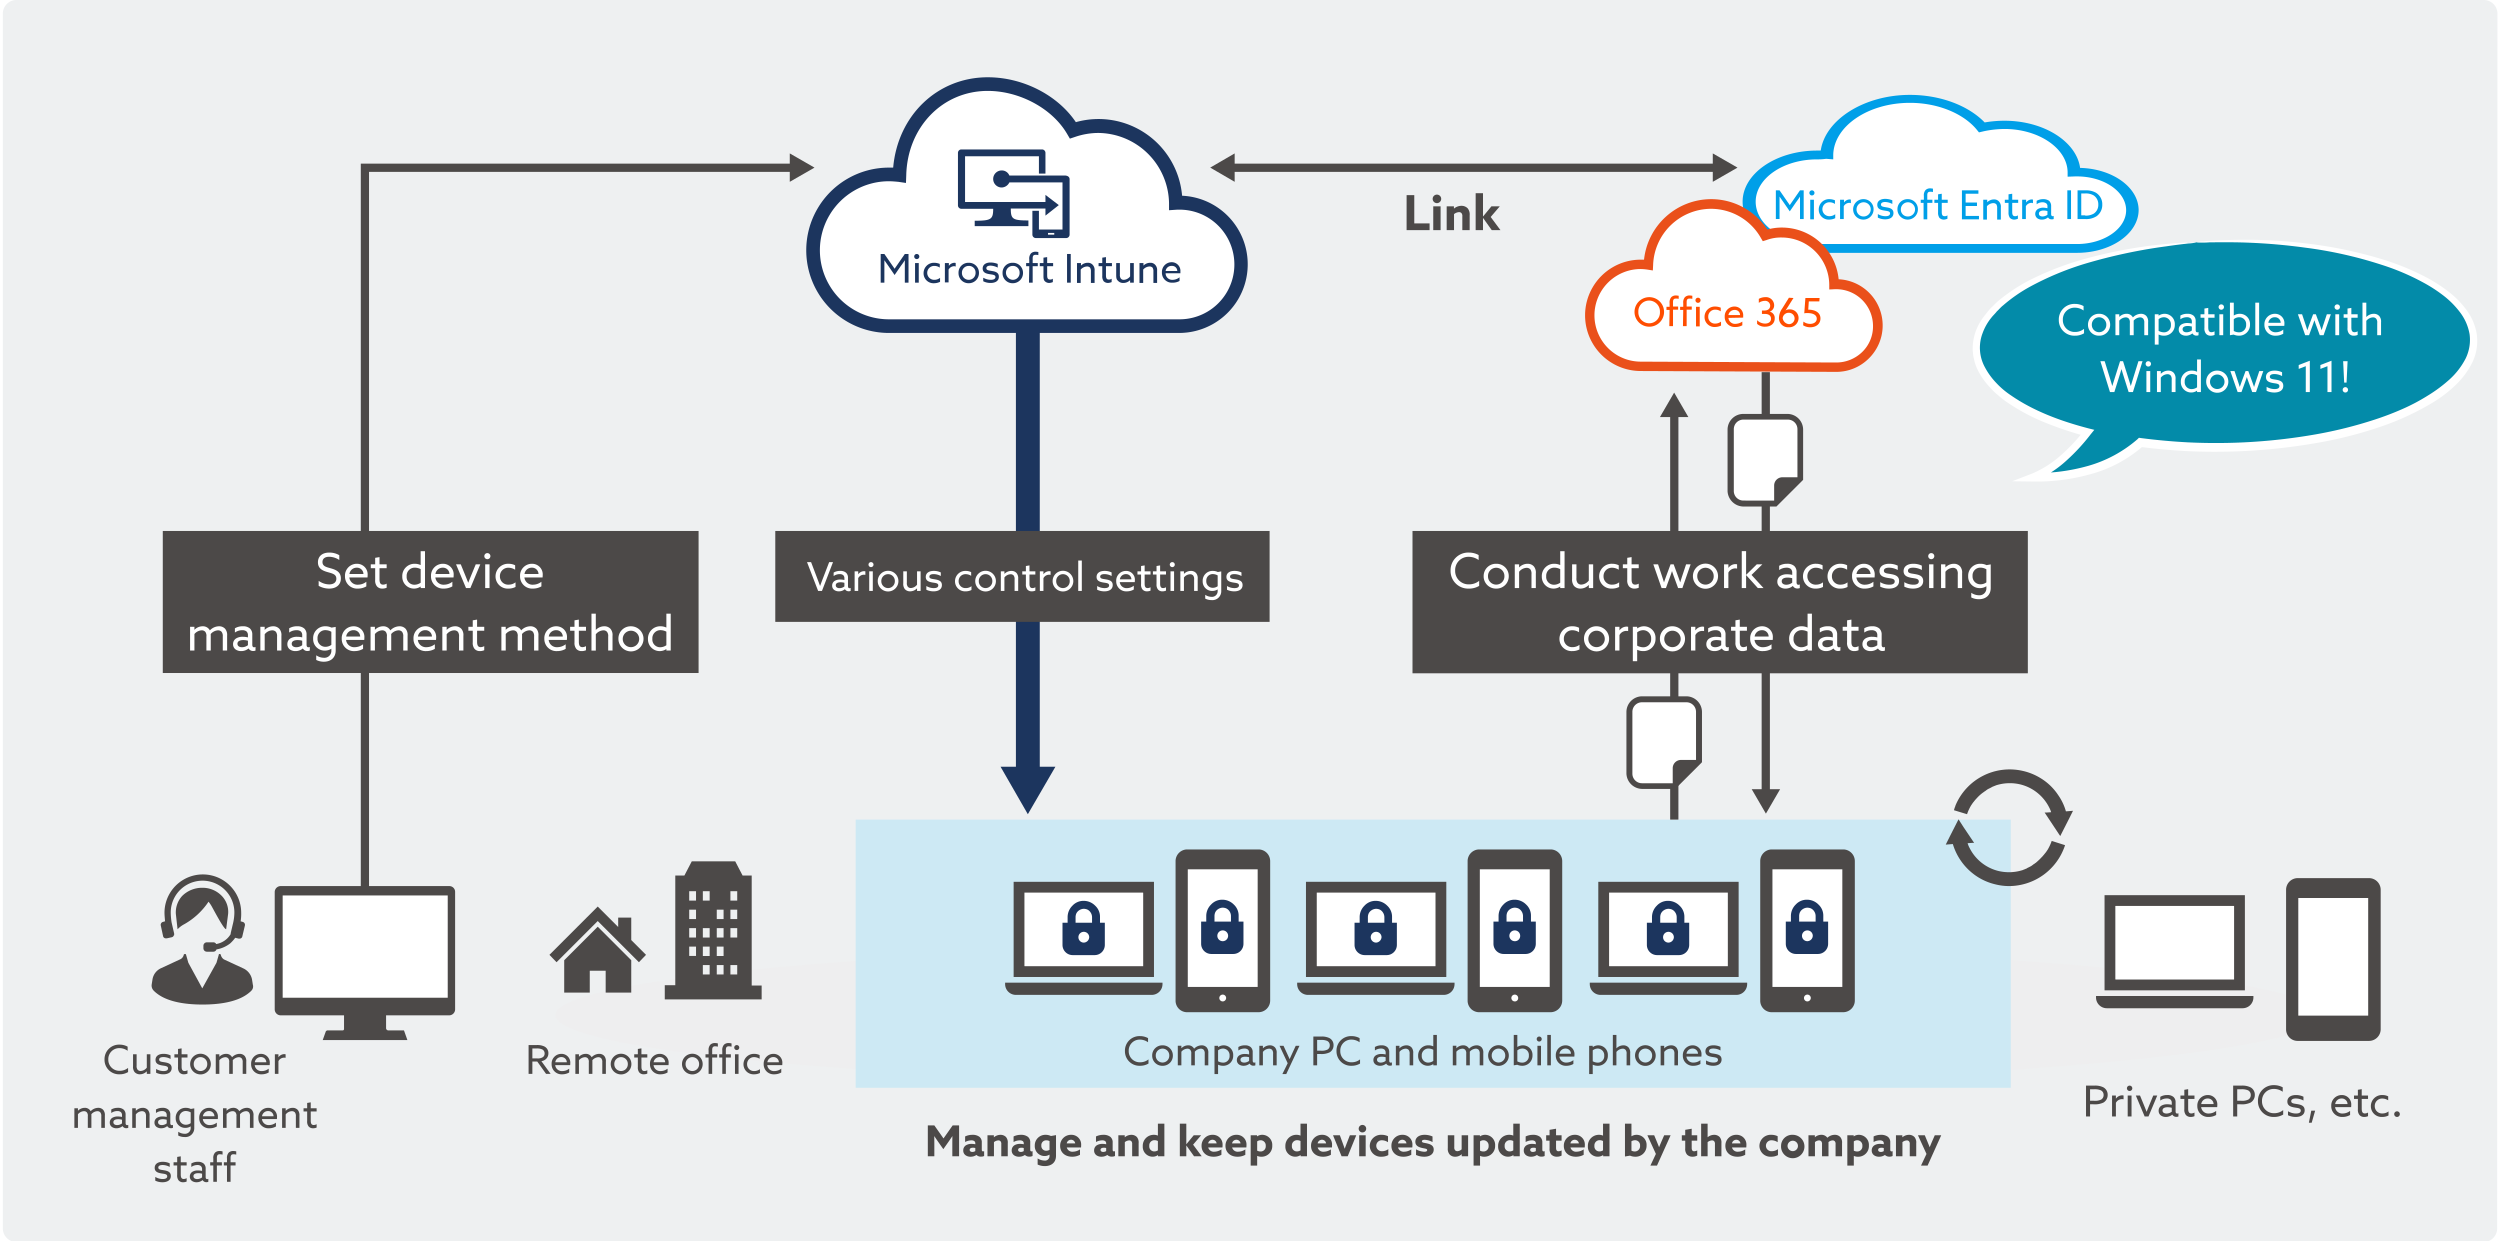 <svg xmlns="http://www.w3.org/2000/svg" xmlns:xlink="http://www.w3.org/1999/xlink" width="880" height="437" viewBox="0 0 880 437"><rect x="0" y="0" width="880" height="437" fill="#333333" stroke="none"/><defs><clipPath id="b"><rect width="880" height="437"/></clipPath></defs><g id="a" clip-path="url(#b)"><rect width="880" height="437" fill="#fff"/><g transform="translate(0 -1.4)"><path d="M879,433.8a4.8,4.8,0,0,1-4.8,4.8H5.8A4.8,4.8,0,0,1,1,433.8V6.2A4.8,4.8,0,0,1,5.8,1.4H874.3a4.8,4.8,0,0,1,4.8,4.8L879,433.8Z" fill="#eef0f1"/><ellipse cx="311" cy="25.4" rx="311" ry="25.4" transform="translate(195.5 333.3)" fill="#eeeeef"/><rect width="406.6" height="94.4" transform="translate(301.2 289.9)" fill="#cde9f4"/><path d="M415.2,72.8a6.151,6.151,0,0,0-1.3.1,27.359,27.359,0,0,0-27.4-27,25.415,25.415,0,0,0-8.8,1.5c-5.7-9.7-17.9-16.3-30-16.3-17.8,0-30.6,14.3-31,32a23.4,23.4,0,0,0-3.8-.3,26.7,26.7,0,1,0,0,53.4H415.2a21.7,21.7,0,1,0,0-43.4Z" fill="#fff"/><path d="M415.2,118.6H312.9a29.1,29.1,0,1,1,0-58.2h1.5c1.6-18.3,15.5-31.8,33.3-31.8,12.4,0,24.6,6.3,31,15.8a29.522,29.522,0,0,1,37.4,25.9,24.162,24.162,0,0,1-.9,48.3ZM312.9,65.2a24.3,24.3,0,0,0,0,48.6H415.2a19.3,19.3,0,0,0,0-38.6h-.8l-2.9.2V72.9a25.143,25.143,0,0,0-25-24.7,25.558,25.558,0,0,0-8.1,1.4l-1.8.6-1-1.7c-5.2-8.9-16.7-15.1-27.9-15.1-16,0-28.3,12.8-28.7,29.7l-.1,2.7-2.7-.4C315,65.3,314,65.2,312.9,65.2Z" fill="#1c355e"/><path d="M312.7,95c-.5-.7-.9-1.3-1.4-2h0v7.9H310V90.8h1.3l3.6,5.2,3.6-5.2h1.3v10.1h-1.3V93h0a24.257,24.257,0,0,1-1.4,2l-2.2,3.2Z" fill="#1c355e"/><path d="M322.7,90.8a.9.9,0,1,1-.9.9A.9.9,0,0,1,322.7,90.8Zm-.6,3.2h1.3v6.9h-1.3Z" fill="#1c355e"/><path d="M330.9,100.6a4.99,4.99,0,0,1-2.1.5,3.492,3.492,0,0,1-3.7-3.6,3.633,3.633,0,0,1,3.8-3.6,5.33,5.33,0,0,1,1.9.4v1.3a3.292,3.292,0,0,0-1.9-.6,2.451,2.451,0,1,0,0,4.9,3.221,3.221,0,0,0,2-.7v1.4Z" fill="#1c355e"/><path d="M332.7,94H334v1h0a2.432,2.432,0,0,1,2-1.1.6.6,0,0,1,.4.1v1.2c-.2,0-.3-.1-.5-.1a2.275,2.275,0,0,0-2,1.2v4.5h-1.3V94Z" fill="#1c355e"/><path d="M341,93.9a3.524,3.524,0,0,1,3.6,3.6,3.585,3.585,0,0,1-3.6,3.6,3.524,3.524,0,0,1-3.6-3.6A3.466,3.466,0,0,1,341,93.9Zm0,6a2.393,2.393,0,0,0,2.4-2.5A2.311,2.311,0,0,0,341,95a2.369,2.369,0,0,0-2.4,2.4A2.393,2.393,0,0,0,341,99.9Z" fill="#1c355e"/><path d="M346.2,99.2a5.09,5.09,0,0,0,2.6.7c.9,0,1.6-.3,1.6-1,0-.8-1-.8-2.1-1-1.3-.2-2.4-.6-2.4-2s1.2-2.1,2.8-2.1a6.963,6.963,0,0,1,2.5.5v1.3a5.9,5.9,0,0,0-2.5-.7c-.9,0-1.5.3-1.5.9,0,.8,1,.8,2,1,1.3.2,2.4.6,2.4,2,0,1.6-1.4,2.2-2.9,2.2a5.536,5.536,0,0,1-2.6-.6V99.2h.1Z" fill="#1c355e"/><path d="M356.5,93.9a3.524,3.524,0,0,1,3.6,3.6,3.585,3.585,0,0,1-3.6,3.6,3.524,3.524,0,0,1-3.6-3.6A3.466,3.466,0,0,1,356.5,93.9Zm0,6a2.393,2.393,0,0,0,2.4-2.5,2.311,2.311,0,0,0-2.4-2.4,2.369,2.369,0,0,0-2.4,2.4A2.523,2.523,0,0,0,356.5,99.9Z" fill="#1c355e"/><path d="M362.3,95.1h-1.1V94h1.1V92.7a2.785,2.785,0,0,1,.6-2.1,2.271,2.271,0,0,1,1.6-.6c.4,0,.8.1,1,.1v1.1a3.4,3.4,0,0,0-1-.1c-.9,0-1,.6-1,1.3V94h1.8v1.1h-1.8v5.8h-1.3l.1-5.8Z" fill="#1c355e"/><path d="M367.3,98.5V95.1H366V94h1.3V92.1l1.3-.2V94h2.1v1.1h-2.1v3.1c0,.9.1,1.6,1,1.6a1.493,1.493,0,0,0,1-.3v1.2a4.22,4.22,0,0,1-1.2.3,2.155,2.155,0,0,1-1.6-.6C367.4,100,367.3,99.5,367.3,98.5Z" fill="#1c355e"/><path d="M375.6,90.8h1.3v10.1h-1.3Z" fill="#1c355e"/><path d="M379.2,94h1.3v.9h0a3.312,3.312,0,0,1,2.4-1,2.2,2.2,0,0,1,1.8.8,2.655,2.655,0,0,1,.6,2V101H384V97a2.42,2.42,0,0,0-.3-1.4,1.5,1.5,0,0,0-1.1-.4,3.132,3.132,0,0,0-2.2,1.1V101h-1.3V94Z" fill="#1c355e"/><path d="M388,98.5V95.1h-1.3V94H388V92.1l1.3-.2V94h2.1v1.1h-2.1v3.1c0,.9.1,1.6,1,1.6a1.493,1.493,0,0,0,1-.3v1.2a4.22,4.22,0,0,1-1.2.3,2.155,2.155,0,0,1-1.6-.6A2.888,2.888,0,0,1,388,98.5Z" fill="#1c355e"/><path d="M392.9,98.2V94h1.3v4a2.213,2.213,0,0,0,.3,1.4,1.274,1.274,0,0,0,1.1.5,3.048,3.048,0,0,0,2.2-1.2V94h1.3v6.9h-1.3V100h0a3.312,3.312,0,0,1-2.4,1,2.364,2.364,0,0,1-1.9-.8C393,99.8,392.9,99.2,392.9,98.2Z" fill="#1c355e"/><path d="M401.2,94h1.3v.9h0a3.312,3.312,0,0,1,2.4-1,2.2,2.2,0,0,1,1.8.8,2.655,2.655,0,0,1,.6,2V101H406V97a2.42,2.42,0,0,0-.3-1.4,1.5,1.5,0,0,0-1.1-.4,3.132,3.132,0,0,0-2.2,1.1V101h-1.3V94Z" fill="#1c355e"/><path d="M410.3,97.8a2.33,2.33,0,0,0,2.5,2.1,3.923,3.923,0,0,0,2.4-.9v1.3a4.871,4.871,0,0,1-2.5.6,3.491,3.491,0,0,1-3.7-3.6,3.422,3.422,0,0,1,3.4-3.6,3.048,3.048,0,0,1,3.1,3.3v.6h-5.2v.2Zm0-1h4.1a1.788,1.788,0,0,0-1.9-1.8A2.06,2.06,0,0,0,410.3,96.8Z" fill="#1c355e"/><path d="M376.5,64.5V84a1.216,1.216,0,0,1-1.2,1.2H364.6a1.216,1.216,0,0,1-1.2-1.2V75.6h2.3v6.6H374V65.6H355.3a3.1,3.1,0,0,1-2.7,1.8,3,3,0,0,1,0-6,2.837,2.837,0,0,1,2.7,1.8h19.8C376,63.3,376.5,63.8,376.5,64.5ZM355.8,74.8H368v2.5l4.7-3.7L368,70v2.5H339.7V56.4h26v6.1H368V55.2a1.216,1.216,0,0,0-1.2-1.2H338.4a1.216,1.216,0,0,0-1.2,1.2V73.7a1.216,1.216,0,0,0,1.2,1.2h11.2c0,3.7-.7,4.2-6.5,4.2V81H362V79C356.4,79,355.8,78.5,355.8,74.8Zm15.3,8.6h-2.2V84h2.2Z" fill="#1c355e" fill-rule="evenodd"/><path d="M1.122,17H9.214V14.637H3.825V4.692h-2.7ZM10.3,5.984a1.5,1.5,0,1,0,1.5-1.479A1.495,1.495,0,0,0,10.3,5.984ZM10.506,17H13.09V8.636H10.506Zm4.726,0h2.584V11.373a2.983,2.983,0,0,1,1.751-.7,1.108,1.108,0,0,1,.884.357,1.657,1.657,0,0,1,.289,1.173V17h2.584V11.781A3.363,3.363,0,0,0,22.593,9.3a3.012,3.012,0,0,0-2.193-.85,4.1,4.1,0,0,0-2.584.969L17.782,9.4V8.636h-2.55Zm10.2,0h2.584V12.75l.034-.017L31.093,17h3.06l-3.434-4.624,3.2-3.74H30.974L28.05,12.189l-.034-.017V4.012H25.432Z" transform="translate(494 65.4)" fill="#4c4948"/><rect width="171.2" height="2.9" transform="translate(433.2 59)" fill="#4c4948"/><path d="M602.9,55.4l8.7,5-8.7,5Z" fill="#4c4948"/><path d="M434.6,55.4l-8.6,5,8.6,5Z" fill="#4c4948"/><path d="M129.9,314.4H127V59H279.5v2.9H129.9Z" fill="#4c4948"/><path d="M278,65.4l8.7-5-8.7-5Z" fill="#4c4948"/><path d="M89,348l-.3-1.9a5.434,5.434,0,0,0-3-3.8l-6.9-3.2a2.621,2.621,0,0,1-1.1-1.7.52.52,0,0,0-.4-.2h0a.265.265,0,0,0-.3.3l-.8,2.8-5,9-4.9-9-.8-2.8c0-.2-.2-.3-.4-.3a.758.758,0,0,0-.4.2,2.3,2.3,0,0,1-1.1,1.6l-6.9,3.2a5.246,5.246,0,0,0-3,3.8l-.3,1.9a2.56,2.56,0,0,0,.8,2.3l.3.3c1.3,1.1,5.1,4.5,16.8,4.5s15.5-3.4,16.8-4.5l.3-.3A2.135,2.135,0,0,0,89,348Z" fill="#4c4948"/><path d="M74.5,320.4c1.7,3.1,4,7.4,4.9,8l.2.1.7-5.4a8.052,8.052,0,0,0-2.2-6.3,9.348,9.348,0,0,0-7-2.9,9.908,9.908,0,0,0-7,2.9,8.572,8.572,0,0,0-2.2,6.3l.6,5.4.2-.2a8.917,8.917,0,0,1,2.2-1.6,24.937,24.937,0,0,0,8.5-7.9A11.068,11.068,0,0,1,74.5,320.4Z" fill="#4c4948"/><path d="M57.4,330.9a.974.974,0,0,0,1,.8h.3l1.8-.4a.988.988,0,0,0,.7-.7h.1V330l-.9-3.9a24.748,24.748,0,0,1-.3-3.5,11.2,11.2,0,1,1,22.4,0,16.971,16.971,0,0,1-.4,3.5l-.9,3.8v.3a7.342,7.342,0,0,1-5.1,3.5,1.1,1.1,0,0,0-1-.6H72.8a1.216,1.216,0,0,0-1.2,1.2v.9a1.216,1.216,0,0,0,1.2,1.2h2.3a1.17,1.17,0,0,0,1.1-.8,10.807,10.807,0,0,0,4.8-2.1,13.051,13.051,0,0,0,1.8-2l1.2.3h.3a.974.974,0,0,0,1-.8l.9-3.8a1.065,1.065,0,0,0-.8-1.3l-.7-.2a16.169,16.169,0,0,0,.2-3,13.5,13.5,0,0,0-27,0c0,.8.1,1.8.2,3l-.7.2a1.065,1.065,0,0,0-.8,1.3Z" fill="#4c4948"/><path d="M222.2,332.3v-7.9h-4.6v3.3l-3.7-3.7-3.5-3.5-17,17,2.5,2.6,14.5-14.5,14.5,14.5,2.5-2.6Z" fill="#4c4948"/><path d="M198.6,339.4v11.4h9v-7.7h5.6v7.7h9V339.4l-11.8-11.8Z" fill="#4c4948"/><rect width="2.9" height="143.2" transform="translate(587.9 146.7)" fill="#4c4948"/><path d="M594.3,148.2l-5-8.6-5,8.6Z" fill="#4c4948"/><rect width="2.9" height="148.2" transform="translate(620.1 132.4)" fill="#4c4948"/><path d="M616.6,279.2l5,8.6,5-8.6Z" fill="#4c4948"/><rect width="8.4" height="159.4" transform="translate(357.6 114.7)" fill="#1c355e"/><path d="M352.2,271.3l9.6,16.7,9.7-16.7Z" fill="#1c355e"/><g transform="translate(0 9)"><rect width="188.6" height="50" transform="translate(57.3 179.3)" fill="#4c4948"/><path d="M47.17,16.218a7.589,7.589,0,0,0,3.706.969c2.465,0,4.114-1.326,4.114-3.57,0-2.346-1.768-3.06-3.553-3.57-1.5-.425-2.924-.68-2.924-2.21,0-1.258.969-1.853,2.346-1.853a6.575,6.575,0,0,1,3.57,1.139v-1.7a6.95,6.95,0,0,0-3.536-.918c-2.4,0-3.978,1.258-3.978,3.434,0,2.244,1.683,2.958,3.417,3.451,1.615.459,3.06.731,3.06,2.312,0,1.343-1.037,2.006-2.5,2.006A6.437,6.437,0,0,1,47.17,14.45ZM64.357,13.26a5.245,5.245,0,0,0,.051-.765A3.743,3.743,0,0,0,60.6,8.449a4.169,4.169,0,0,0-4.165,4.369,4.263,4.263,0,0,0,4.522,4.369,5.921,5.921,0,0,0,2.992-.782V14.773a4.767,4.767,0,0,1-2.89,1.037,2.866,2.866,0,0,1-3.094-2.55ZM60.567,9.826a2.265,2.265,0,0,1,2.363,2.227H58A2.555,2.555,0,0,1,60.567,9.826Zm7.123,6.579a2.429,2.429,0,0,0,1.9.782,3.721,3.721,0,0,0,1.513-.306V15.436a2.532,2.532,0,0,1-1.258.357c-1.105,0-1.258-.952-1.258-1.989V10.013h2.516V8.636H68.59V6.1l-1.53.255V8.636H65.514v1.377h1.547v4.08A3.3,3.3,0,0,0,67.69,16.405ZM76.6,12.954a4.125,4.125,0,0,0,6.443,3.519l.034.017V17H84.6V4.012h-1.53V8.874l-.034.017a4.8,4.8,0,0,0-2.006-.442A4.313,4.313,0,0,0,76.6,12.954Zm1.547-.085a2.845,2.845,0,0,1,2.873-3.06,4.66,4.66,0,0,1,2.057.527v4.777a3.868,3.868,0,0,1-2.176.714A2.725,2.725,0,0,1,78.145,12.869Zm16.49.391a5.246,5.246,0,0,0,.051-.765,3.743,3.743,0,0,0-3.808-4.046,4.169,4.169,0,0,0-4.165,4.369,4.263,4.263,0,0,0,4.522,4.369,5.921,5.921,0,0,0,2.992-.782V14.773a4.767,4.767,0,0,1-2.89,1.037,2.866,2.866,0,0,1-3.094-2.55ZM90.844,9.826a2.265,2.265,0,0,1,2.363,2.227h-4.93A2.555,2.555,0,0,1,90.844,9.826ZM99.037,17h1.53l3.5-8.364h-1.6l-1.513,3.672c-.391.952-.748,1.836-1.122,2.788H99.8c-.357-.918-.7-1.768-1.071-2.686L97.185,8.636H95.519ZM105.48,5.763a1.071,1.071,0,1,0,1.071-1.071A1.067,1.067,0,0,0,105.48,5.763ZM105.786,17h1.53V8.636h-1.53Zm10.676-2.023a3.894,3.894,0,0,1-2.414.816,2.881,2.881,0,0,1-3.077-2.924A2.929,2.929,0,0,1,114,9.843a4.41,4.41,0,0,1,2.329.714V8.976a5.042,5.042,0,0,0-2.261-.527,4.423,4.423,0,0,0-4.641,4.42,4.286,4.286,0,0,0,4.539,4.318,5.4,5.4,0,0,0,2.5-.578Zm9.52-1.717a5.245,5.245,0,0,0,.051-.765,3.743,3.743,0,0,0-3.808-4.046,4.169,4.169,0,0,0-4.165,4.369,4.263,4.263,0,0,0,4.522,4.369,5.921,5.921,0,0,0,2.992-.782V14.773a4.767,4.767,0,0,1-2.89,1.037,2.866,2.866,0,0,1-3.094-2.55Zm-3.791-3.434a2.265,2.265,0,0,1,2.363,2.227h-4.93A2.555,2.555,0,0,1,122.192,9.826ZM13.417,39h1.53V33.781a3.4,3.4,0,0,0-.7-2.448,2.854,2.854,0,0,0-2.193-.884,4.533,4.533,0,0,0-3.179,1.445,2.766,2.766,0,0,0-2.567-1.445,4.027,4.027,0,0,0-2.839,1.224l-.034-.017v-1.02H1.908V39h1.53V33.186a3.547,3.547,0,0,1,2.55-1.309,1.612,1.612,0,0,1,1.275.527,2.311,2.311,0,0,1,.391,1.649V39h1.53V33.781c0-.2,0-.408-.017-.595a3.642,3.642,0,0,1,2.55-1.309,1.679,1.679,0,0,1,1.275.51,2.451,2.451,0,0,1,.425,1.666Zm6.494.187a3.969,3.969,0,0,0,2.567-.918h.034a1.777,1.777,0,0,0,1.615.884A2.18,2.18,0,0,0,24.943,39V37.725a1.171,1.171,0,0,1-.493.119c-.459,0-.646-.374-.646-.884V33.407a2.818,2.818,0,0,0-.833-2.193,3.636,3.636,0,0,0-2.5-.765,5.265,5.265,0,0,0-2.788.714v1.5a4.361,4.361,0,0,1,2.567-.833,2.269,2.269,0,0,1,1.547.459,1.808,1.808,0,0,1,.476,1.377v.7a7.329,7.329,0,0,0-1.785-.221,4.367,4.367,0,0,0-2.346.561,2.324,2.324,0,0,0-1.105,2.04,2.228,2.228,0,0,0,.884,1.853A3.339,3.339,0,0,0,19.911,39.187Zm.272-1.36c-.9,0-1.6-.408-1.6-1.224,0-.986,1.02-1.292,2.057-1.292a6.307,6.307,0,0,1,1.632.221V37.1A3.487,3.487,0,0,1,20.183,37.827ZM26.643,39h1.53V33.271a3.522,3.522,0,0,1,2.618-1.394,1.734,1.734,0,0,1,1.343.544,2.593,2.593,0,0,1,.391,1.7V39h1.53V33.832a3.388,3.388,0,0,0-.7-2.465,2.893,2.893,0,0,0-2.227-.918,4.147,4.147,0,0,0-2.924,1.258l-.034-.017V30.636h-1.53Zm12.376.187a3.969,3.969,0,0,0,2.567-.918h.034a1.777,1.777,0,0,0,1.615.884A2.18,2.18,0,0,0,44.051,39V37.725a1.171,1.171,0,0,1-.493.119c-.459,0-.646-.374-.646-.884V33.407a2.818,2.818,0,0,0-.833-2.193,3.636,3.636,0,0,0-2.5-.765,5.265,5.265,0,0,0-2.788.714v1.5a4.361,4.361,0,0,1,2.567-.833,2.269,2.269,0,0,1,1.547.459,1.808,1.808,0,0,1,.476,1.377v.7a7.329,7.329,0,0,0-1.785-.221,4.367,4.367,0,0,0-2.346.561,2.324,2.324,0,0,0-1.1,2.04,2.228,2.228,0,0,0,.884,1.853A3.339,3.339,0,0,0,39.019,39.187Zm.272-1.36c-.9,0-1.6-.408-1.6-1.224,0-.986,1.02-1.292,2.057-1.292a6.307,6.307,0,0,1,1.632.221V37.1A3.487,3.487,0,0,1,39.291,37.827ZM46.312,42.3a5.925,5.925,0,0,0,2.652.629c2.567,0,4.2-1.513,4.2-3.961v-8.3l-1.479.255a4.788,4.788,0,0,0-2.125-.476,4.2,4.2,0,0,0-4.335,4.386,4.036,4.036,0,0,0,4.1,4.182,4.138,4.138,0,0,0,2.278-.646l.034.017V39a2.43,2.43,0,0,1-2.669,2.533,4.879,4.879,0,0,1-2.652-.867Zm.459-7.565a2.734,2.734,0,0,1,2.754-2.924,4.313,4.313,0,0,1,2.108.578v4.607a3.534,3.534,0,0,1-2.091.68A2.753,2.753,0,0,1,46.771,34.733Zm16.439.527a5.246,5.246,0,0,0,.051-.765,3.743,3.743,0,0,0-3.808-4.046,4.169,4.169,0,0,0-4.165,4.369,4.263,4.263,0,0,0,4.522,4.369A5.921,5.921,0,0,0,62.8,38.4V36.773a4.767,4.767,0,0,1-2.89,1.037,2.866,2.866,0,0,1-3.094-2.55Zm-3.791-3.434a2.265,2.265,0,0,1,2.363,2.227h-4.93A2.555,2.555,0,0,1,59.419,31.826ZM76.946,39h1.53V33.781a3.4,3.4,0,0,0-.7-2.448,2.854,2.854,0,0,0-2.193-.884,4.533,4.533,0,0,0-3.179,1.445,2.766,2.766,0,0,0-2.567-1.445A4.027,4.027,0,0,0,67,31.673l-.034-.017v-1.02h-1.53V39h1.53V33.186a3.547,3.547,0,0,1,2.55-1.309,1.612,1.612,0,0,1,1.275.527,2.311,2.311,0,0,1,.391,1.649V39h1.53V33.781c0-.2,0-.408-.017-.595a3.642,3.642,0,0,1,2.55-1.309,1.679,1.679,0,0,1,1.275.51,2.451,2.451,0,0,1,.425,1.666Zm11.526-3.74a5.246,5.246,0,0,0,.051-.765,3.743,3.743,0,0,0-3.808-4.046,4.169,4.169,0,0,0-4.165,4.369,4.263,4.263,0,0,0,4.522,4.369,5.921,5.921,0,0,0,2.992-.782V36.773a4.767,4.767,0,0,1-2.89,1.037,2.866,2.866,0,0,1-3.094-2.55Zm-3.791-3.434a2.265,2.265,0,0,1,2.363,2.227h-4.93A2.555,2.555,0,0,1,84.681,31.826ZM90.7,39h1.53V33.271a3.522,3.522,0,0,1,2.618-1.394,1.734,1.734,0,0,1,1.343.544,2.593,2.593,0,0,1,.391,1.7V39h1.53V33.832a3.388,3.388,0,0,0-.7-2.465,2.893,2.893,0,0,0-2.227-.918,4.147,4.147,0,0,0-2.924,1.258l-.034-.017V30.636H90.7Zm11.339-.6a2.429,2.429,0,0,0,1.9.782,3.721,3.721,0,0,0,1.513-.306V37.436a2.532,2.532,0,0,1-1.258.357c-1.105,0-1.258-.952-1.258-1.989V32.013h2.516V30.636h-2.516V28.1l-1.53.255v2.278H99.862v1.377h1.547v4.08A3.3,3.3,0,0,0,102.038,38.4ZM123,39h1.53V33.781a3.4,3.4,0,0,0-.7-2.448,2.854,2.854,0,0,0-2.193-.884,4.533,4.533,0,0,0-3.179,1.445,2.766,2.766,0,0,0-2.567-1.445,4.027,4.027,0,0,0-2.839,1.224l-.034-.017v-1.02h-1.53V39h1.53V33.186a3.547,3.547,0,0,1,2.55-1.309,1.612,1.612,0,0,1,1.275.527,2.311,2.311,0,0,1,.391,1.649V39h1.53V33.781c0-.2,0-.408-.017-.595a3.642,3.642,0,0,1,2.55-1.309,1.679,1.679,0,0,1,1.275.51A2.451,2.451,0,0,1,123,34.053Zm11.526-3.74a5.246,5.246,0,0,0,.051-.765,3.743,3.743,0,0,0-3.808-4.046,4.169,4.169,0,0,0-4.165,4.369,4.263,4.263,0,0,0,4.522,4.369,5.921,5.921,0,0,0,2.992-.782V36.773a4.767,4.767,0,0,1-2.89,1.037,2.866,2.866,0,0,1-3.094-2.55Zm-3.791-3.434a2.265,2.265,0,0,1,2.363,2.227h-4.93A2.555,2.555,0,0,1,130.734,31.826Zm7.123,6.579a2.429,2.429,0,0,0,1.9.782,3.721,3.721,0,0,0,1.513-.306V37.436a2.532,2.532,0,0,1-1.258.357c-1.105,0-1.258-.952-1.258-1.989V32.013h2.516V30.636h-2.516V28.1l-1.53.255v2.278h-1.547v1.377h1.547v4.08A3.3,3.3,0,0,0,137.857,38.4Zm5.338.6h1.53V33.271a3.651,3.651,0,0,1,2.669-1.394,1.589,1.589,0,0,1,1.275.544,2.368,2.368,0,0,1,.408,1.7V39h1.53V33.832a3.388,3.388,0,0,0-.7-2.465,2.893,2.893,0,0,0-2.227-.918,4.147,4.147,0,0,0-2.924,1.258l-.034-.017V26.012H143.2Zm9.486-4.182a4.42,4.42,0,1,0,4.42-4.369A4.306,4.306,0,0,0,152.681,34.818Zm1.53,0a2.891,2.891,0,1,1,2.89,2.975A2.866,2.866,0,0,1,154.211,34.818Zm8.874.136a4.125,4.125,0,0,0,6.443,3.519l.034.017V39h1.53V26.012h-1.53v4.862l-.034.017a4.8,4.8,0,0,0-2.006-.442A4.313,4.313,0,0,0,163.085,34.954Zm1.547-.085a2.845,2.845,0,0,1,2.873-3.06,4.66,4.66,0,0,1,2.057.527v4.777a3.868,3.868,0,0,1-2.176.714A2.725,2.725,0,0,1,164.632,34.869Z" transform="translate(65 182.4)" fill="#fff"/></g><path d="M11.79,8.96A5.1,5.1,0,0,0,17.1,14.154a5.71,5.71,0,0,0,2.982-.784V11.9a4.576,4.576,0,0,1-2.912,1.022,3.875,3.875,0,0,1-4.046-3.99,3.848,3.848,0,0,1,3.934-3.99,4.92,4.92,0,0,1,2.87.938V4.424a5.873,5.873,0,0,0-2.856-.714A5.112,5.112,0,0,0,11.79,8.96Zm10.6,4.424a2.462,2.462,0,0,0,1.876.77,3.375,3.375,0,0,0,2.38-1.036l.028.014V14h1.26V7.112h-1.26v4.7a2.945,2.945,0,0,1-2.156,1.176,1.344,1.344,0,0,1-1.092-.476,2.083,2.083,0,0,1-.336-1.428V7.112h-1.26v4.214A2.991,2.991,0,0,0,22.388,13.384Zm7.56.21a5.792,5.792,0,0,0,2.576.56c1.47,0,2.9-.6,2.9-2.2,0-1.428-1.092-1.792-2.408-2.016-1.022-.182-2-.182-2-.966,0-.616.616-.882,1.5-.882a5.231,5.231,0,0,1,2.52.672V7.5a5.576,5.576,0,0,0-2.464-.546c-1.6,0-2.814.686-2.828,2.114,0,1.358,1.036,1.75,2.352,1.974,1.064.182,2.058.2,2.058,1.022,0,.672-.616.952-1.568.952a5.038,5.038,0,0,1-2.632-.742Zm8.232-.084a2,2,0,0,0,1.568.644,3.064,3.064,0,0,0,1.246-.252v-1.19a2.085,2.085,0,0,1-1.036.294c-.91,0-1.036-.784-1.036-1.638V8.246h2.072V7.112H38.922V5.026l-1.26.21V7.112H36.388V8.246h1.274v3.36A2.718,2.718,0,0,0,38.18,13.51Zm3.752-2.954a3.64,3.64,0,0,0,7.28,0,3.64,3.64,0,0,0-7.28,0Zm1.26,0a2.381,2.381,0,1,1,4.76,0,2.381,2.381,0,1,1-4.76,0ZM60.426,14h1.26V9.7a2.8,2.8,0,0,0-.574-2.016,2.35,2.35,0,0,0-1.806-.728,3.733,3.733,0,0,0-2.618,1.19,2.278,2.278,0,0,0-2.114-1.19,3.316,3.316,0,0,0-2.338,1.008l-.028-.014v-.84h-1.26V14h1.26V9.212a2.921,2.921,0,0,1,2.1-1.078,1.328,1.328,0,0,1,1.05.434,1.9,1.9,0,0,1,.322,1.358V14h1.26V9.7c0-.168,0-.336-.014-.49a3,3,0,0,1,2.1-1.078,1.383,1.383,0,0,1,1.05.42,2.018,2.018,0,0,1,.35,1.372Zm9.492-3.08a4.32,4.32,0,0,0,.042-.63,3.082,3.082,0,0,0-3.136-3.332,3.433,3.433,0,0,0-3.43,3.6,3.511,3.511,0,0,0,3.724,3.6,4.876,4.876,0,0,0,2.464-.644V12.166a3.926,3.926,0,0,1-2.38.854,2.36,2.36,0,0,1-2.548-2.1ZM66.8,8.092a1.865,1.865,0,0,1,1.946,1.834h-4.06A2.1,2.1,0,0,1,66.8,8.092ZM71.752,14h1.26V9.52A2.253,2.253,0,0,1,75.042,8.3a2.026,2.026,0,0,1,.49.056V7.112a1.707,1.707,0,0,0-.448-.056A2.511,2.511,0,0,0,73.04,8.134l-.028-.014V7.112h-1.26Zm-61.1,19h1.26V28.7a2.8,2.8,0,0,0-.574-2.016,2.35,2.35,0,0,0-1.806-.728,3.733,3.733,0,0,0-2.618,1.19A2.278,2.278,0,0,0,4.8,25.958a3.316,3.316,0,0,0-2.338,1.008l-.028-.014v-.84H1.178V33h1.26V28.212a2.921,2.921,0,0,1,2.1-1.078,1.328,1.328,0,0,1,1.05.434,1.9,1.9,0,0,1,.322,1.358V33H7.17V28.7c0-.168,0-.336-.014-.49a3,3,0,0,1,2.1-1.078,1.383,1.383,0,0,1,1.05.42,2.018,2.018,0,0,1,.35,1.372ZM16,33.154a3.269,3.269,0,0,0,2.114-.756h.028a1.464,1.464,0,0,0,1.33.728A1.8,1.8,0,0,0,20.148,33V31.95a.964.964,0,0,1-.406.1c-.378,0-.532-.308-.532-.728V28.394a2.321,2.321,0,0,0-.686-1.806,3,3,0,0,0-2.058-.63,4.336,4.336,0,0,0-2.3.588v1.232a3.591,3.591,0,0,1,2.114-.686,1.869,1.869,0,0,1,1.274.378A1.489,1.489,0,0,1,17.95,28.6v.574A6.036,6.036,0,0,0,16.48,29a3.6,3.6,0,0,0-1.932.462,1.914,1.914,0,0,0-.91,1.68,1.835,1.835,0,0,0,.728,1.526A2.749,2.749,0,0,0,16,33.154Zm.224-1.12c-.742,0-1.316-.336-1.316-1.008,0-.812.84-1.064,1.694-1.064a5.194,5.194,0,0,1,1.344.182v1.288A2.871,2.871,0,0,1,16.228,32.034Zm5.32.966h1.26V28.282a2.9,2.9,0,0,1,2.156-1.148,1.428,1.428,0,0,1,1.106.448,2.135,2.135,0,0,1,.322,1.4V33h1.26V28.744a2.79,2.79,0,0,0-.574-2.03,2.383,2.383,0,0,0-1.834-.756,3.415,3.415,0,0,0-2.408,1.036l-.028-.014v-.868h-1.26Zm10.192.154a3.269,3.269,0,0,0,2.114-.756h.028a1.464,1.464,0,0,0,1.33.728A1.8,1.8,0,0,0,35.884,33V31.95a.964.964,0,0,1-.406.1c-.378,0-.532-.308-.532-.728V28.394a2.321,2.321,0,0,0-.686-1.806,3,3,0,0,0-2.058-.63,4.336,4.336,0,0,0-2.3.588v1.232a3.591,3.591,0,0,1,2.114-.686,1.869,1.869,0,0,1,1.274.378,1.489,1.489,0,0,1,.392,1.134v.574A6.036,6.036,0,0,0,32.216,29a3.6,3.6,0,0,0-1.932.462,1.914,1.914,0,0,0-.91,1.68,1.835,1.835,0,0,0,.728,1.526A2.749,2.749,0,0,0,31.74,33.154Zm.224-1.12c-.742,0-1.316-.336-1.316-1.008,0-.812.84-1.064,1.694-1.064a5.194,5.194,0,0,1,1.344.182v1.288A2.871,2.871,0,0,1,31.964,32.034Zm5.782,3.682a4.879,4.879,0,0,0,2.184.518,3.128,3.128,0,0,0,3.458-3.262V26.14l-1.218.21a3.943,3.943,0,0,0-1.75-.392,3.457,3.457,0,0,0-3.57,3.612,3.323,3.323,0,0,0,3.374,3.444,3.408,3.408,0,0,0,1.876-.532l.028.014V33a2,2,0,0,1-2.2,2.086,4.018,4.018,0,0,1-2.184-.714Zm.378-6.23a2.251,2.251,0,0,1,2.268-2.408,3.552,3.552,0,0,1,1.736.476v3.794a2.911,2.911,0,0,1-1.722.56A2.267,2.267,0,0,1,38.124,29.486Zm13.538.434a4.32,4.32,0,0,0,.042-.63,3.082,3.082,0,0,0-3.136-3.332,3.433,3.433,0,0,0-3.43,3.6,3.511,3.511,0,0,0,3.724,3.6,4.876,4.876,0,0,0,2.464-.644V31.166a3.926,3.926,0,0,1-2.38.854,2.36,2.36,0,0,1-2.548-2.1ZM48.54,27.092a1.865,1.865,0,0,1,1.946,1.834h-4.06A2.1,2.1,0,0,1,48.54,27.092ZM62.974,33h1.26V28.7a2.8,2.8,0,0,0-.574-2.016,2.35,2.35,0,0,0-1.806-.728,3.733,3.733,0,0,0-2.618,1.19,2.278,2.278,0,0,0-2.114-1.19,3.316,3.316,0,0,0-2.338,1.008l-.028-.014v-.84H53.5V33h1.26V28.212a2.921,2.921,0,0,1,2.1-1.078,1.328,1.328,0,0,1,1.05.434,1.9,1.9,0,0,1,.322,1.358V33h1.26V28.7c0-.168,0-.336-.014-.49a3,3,0,0,1,2.1-1.078,1.383,1.383,0,0,1,1.05.42,2.018,2.018,0,0,1,.35,1.372Zm9.492-3.08a4.32,4.32,0,0,0,.042-.63,3.082,3.082,0,0,0-3.136-3.332,3.433,3.433,0,0,0-3.43,3.6,3.511,3.511,0,0,0,3.724,3.6,4.876,4.876,0,0,0,2.464-.644V31.166a3.926,3.926,0,0,1-2.38.854,2.36,2.36,0,0,1-2.548-2.1Zm-3.122-2.828a1.865,1.865,0,0,1,1.946,1.834H67.23A2.1,2.1,0,0,1,69.344,27.092ZM74.3,33h1.26V28.282a2.9,2.9,0,0,1,2.156-1.148,1.428,1.428,0,0,1,1.106.448,2.135,2.135,0,0,1,.322,1.4V33H80.4V28.744a2.79,2.79,0,0,0-.574-2.03A2.383,2.383,0,0,0,78,25.958a3.415,3.415,0,0,0-2.408,1.036l-.028-.014v-.868H74.3Zm9.338-.49a2,2,0,0,0,1.568.644,3.064,3.064,0,0,0,1.246-.252v-1.19a2.085,2.085,0,0,1-1.036.294c-.91,0-1.036-.784-1.036-1.638V27.246h2.072V26.112H84.38V24.026l-1.26.21v1.876H81.846v1.134H83.12v3.36A2.718,2.718,0,0,0,83.638,32.51ZM29.654,51.594a5.792,5.792,0,0,0,2.576.56c1.47,0,2.9-.6,2.9-2.2,0-1.428-1.092-1.792-2.408-2.016-1.022-.182-2-.182-2-.966,0-.616.616-.882,1.5-.882a5.231,5.231,0,0,1,2.52.672V45.5a5.576,5.576,0,0,0-2.464-.546c-1.6,0-2.814.686-2.828,2.114,0,1.358,1.036,1.75,2.352,1.974,1.064.182,2.058.2,2.058,1.022,0,.672-.616.952-1.568.952a5.038,5.038,0,0,1-2.632-.742Zm8.232-.084a2,2,0,0,0,1.568.644A3.064,3.064,0,0,0,40.7,51.9v-1.19a2.085,2.085,0,0,1-1.036.294c-.91,0-1.036-.784-1.036-1.638V46.246H40.7V45.112H38.628V43.026l-1.26.21v1.876H36.094v1.134h1.274v3.36A2.718,2.718,0,0,0,37.886,51.51Zm6.3.644A3.269,3.269,0,0,0,46.3,51.4h.028a1.464,1.464,0,0,0,1.33.728A1.8,1.8,0,0,0,48.33,52V50.95a.964.964,0,0,1-.406.1c-.378,0-.532-.308-.532-.728V47.394a2.321,2.321,0,0,0-.686-1.806,3,3,0,0,0-2.058-.63,4.336,4.336,0,0,0-2.3.588v1.232a3.591,3.591,0,0,1,2.114-.686,1.869,1.869,0,0,1,1.274.378,1.489,1.489,0,0,1,.392,1.134v.574A6.036,6.036,0,0,0,44.662,48a3.6,3.6,0,0,0-1.932.462,1.914,1.914,0,0,0-.91,1.68,1.835,1.835,0,0,0,.728,1.526A2.749,2.749,0,0,0,44.186,52.154Zm.224-1.12c-.742,0-1.316-.336-1.316-1.008,0-.812.84-1.064,1.694-1.064a5.194,5.194,0,0,1,1.344.182v1.288A2.871,2.871,0,0,1,44.41,51.034ZM50.08,52h1.26V46.246H53.1V45.112H51.34v-1.5c0-.728.154-1.316,1.022-1.316a4.7,4.7,0,0,1,.98.126V41.29a4.023,4.023,0,0,0-1.036-.14,2.261,2.261,0,0,0-1.61.574A2.733,2.733,0,0,0,50.08,43.8v1.316H48.988v1.134H50.08ZM54.9,52h1.26V46.246H57.92V45.112H56.156v-1.5c0-.728.154-1.316,1.022-1.316a4.7,4.7,0,0,1,.98.126V41.29a4.023,4.023,0,0,0-1.036-.14,2.261,2.261,0,0,0-1.61.574A2.733,2.733,0,0,0,54.9,43.8v1.316H53.8v1.134H54.9Z" transform="translate(25 365.4)" fill="#4c4948"/><path d="M158.2,313.3H98.8a2.112,2.112,0,0,0-2.1,2.1v41.3a2.112,2.112,0,0,0,2.1,2.1h59.3a2.112,2.112,0,0,0,2.1-2.1V315.4A2.03,2.03,0,0,0,158.2,313.3Z" fill="#4c4948"/><rect width="58.1" height="36" transform="translate(99.5 316.6)" fill="#fff"/><path d="M136.7,364.1a.789.789,0,0,1-.8-.8v-5.7H121.1v6a.472.472,0,0,1-.5.5h-5.2a.76.76,0,0,0-.8.6l-1,2.8h29.8l-1.2-3.4Z" fill="#4c4948"/><path d="M4.979,8.96a5.1,5.1,0,0,0,5.306,5.194,5.71,5.71,0,0,0,2.982-.784V11.9a4.576,4.576,0,0,1-2.912,1.022,3.875,3.875,0,0,1-4.046-3.99,3.848,3.848,0,0,1,3.934-3.99,4.92,4.92,0,0,1,2.87.938V4.424a5.873,5.873,0,0,0-2.856-.714A5.112,5.112,0,0,0,4.979,8.96Zm9.59,1.6a3.546,3.546,0,0,0,3.64,3.6,3.546,3.546,0,0,0,3.64-3.6,3.546,3.546,0,0,0-3.64-3.6A3.546,3.546,0,0,0,14.569,10.556Zm1.26,0a2.381,2.381,0,1,1,4.76,0,2.381,2.381,0,1,1-4.76,0ZM33.063,14h1.26V9.7a2.8,2.8,0,0,0-.574-2.016,2.35,2.35,0,0,0-1.806-.728,3.733,3.733,0,0,0-2.618,1.19,2.278,2.278,0,0,0-2.114-1.19,3.316,3.316,0,0,0-2.338,1.008l-.028-.014v-.84h-1.26V14h1.26V9.212a2.921,2.921,0,0,1,2.1-1.078A1.328,1.328,0,0,1,28,8.568a1.9,1.9,0,0,1,.322,1.358V14h1.26V9.7c0-.168,0-.336-.014-.49a3,3,0,0,1,2.1-1.078,1.383,1.383,0,0,1,1.05.42,2.018,2.018,0,0,1,.35,1.372Zm4.7-.21.028-.014a3.885,3.885,0,0,0,1.694.378,3.485,3.485,0,0,0,3.6-3.626,3.358,3.358,0,0,0-3.332-3.57,3.4,3.4,0,0,0-1.96.616l-.028-.014V7.112h-1.26V17.08h1.26Zm0-1.218V8.722a2.872,2.872,0,0,1,1.778-.63,2.337,2.337,0,0,1,2.268,2.534,2.255,2.255,0,0,1-2.3,2.422A3.79,3.79,0,0,1,37.767,12.572Zm8.974,1.582a3.269,3.269,0,0,0,2.114-.756h.028a1.464,1.464,0,0,0,1.33.728A1.8,1.8,0,0,0,50.885,14V12.95a.964.964,0,0,1-.406.1c-.378,0-.532-.308-.532-.728V9.394a2.321,2.321,0,0,0-.686-1.806,3,3,0,0,0-2.058-.63,4.336,4.336,0,0,0-2.3.588V8.778a3.591,3.591,0,0,1,2.114-.686A1.869,1.869,0,0,1,48.3,8.47,1.489,1.489,0,0,1,48.687,9.6v.574A6.036,6.036,0,0,0,47.217,10a3.6,3.6,0,0,0-1.932.462,1.914,1.914,0,0,0-.91,1.68,1.835,1.835,0,0,0,.728,1.526A2.749,2.749,0,0,0,46.741,14.154Zm.224-1.12c-.742,0-1.316-.336-1.316-1.008,0-.812.84-1.064,1.694-1.064a5.194,5.194,0,0,1,1.344.182v1.288A2.871,2.871,0,0,1,46.965,13.034Zm5.32.966h1.26V9.282A2.9,2.9,0,0,1,55.7,8.134a1.428,1.428,0,0,1,1.106.448,2.135,2.135,0,0,1,.322,1.4V14h1.26V9.744a2.79,2.79,0,0,0-.574-2.03,2.383,2.383,0,0,0-1.834-.756,3.415,3.415,0,0,0-2.408,1.036l-.028-.014V7.112h-1.26Zm9.478,3.08,4.662-9.968H65.1l-1.2,2.6c-.322.7-.63,1.386-.938,2.072h-.028c-.28-.63-.616-1.372-.938-2.072l-1.2-2.6h-1.4l2.87,6.146L60.391,17.08ZM71.3,14h1.33V10h1.05a6.587,6.587,0,0,0,3.36-.574A2.857,2.857,0,0,0,78.409,6.9,2.729,2.729,0,0,0,76.939,4.4a6.066,6.066,0,0,0-3-.532H71.3Zm1.33-5.166V5.068h1.2a5.182,5.182,0,0,1,2.31.322,1.66,1.66,0,0,1,.938,1.568,1.668,1.668,0,0,1-.812,1.5,4.611,4.611,0,0,1-2.422.378Zm6.818.126a5.1,5.1,0,0,0,5.306,5.194,5.71,5.71,0,0,0,2.982-.784V11.9a4.576,4.576,0,0,1-2.912,1.022,3.875,3.875,0,0,1-4.046-3.99,3.848,3.848,0,0,1,3.934-3.99,4.92,4.92,0,0,1,2.87.938V4.424a5.873,5.873,0,0,0-2.856-.714A5.112,5.112,0,0,0,79.445,8.96ZM94.8,14.154a3.269,3.269,0,0,0,2.114-.756h.028a1.464,1.464,0,0,0,1.33.728A1.8,1.8,0,0,0,98.947,14V12.95a.964.964,0,0,1-.406.1c-.378,0-.532-.308-.532-.728V9.394a2.321,2.321,0,0,0-.686-1.806,3,3,0,0,0-2.058-.63,4.336,4.336,0,0,0-2.3.588V8.778a3.591,3.591,0,0,1,2.114-.686,1.869,1.869,0,0,1,1.274.378A1.489,1.489,0,0,1,96.749,9.6v.574A6.036,6.036,0,0,0,95.279,10a3.6,3.6,0,0,0-1.932.462,1.914,1.914,0,0,0-.91,1.68,1.835,1.835,0,0,0,.728,1.526A2.749,2.749,0,0,0,94.8,14.154Zm.224-1.12c-.742,0-1.316-.336-1.316-1.008,0-.812.84-1.064,1.694-1.064a5.194,5.194,0,0,1,1.344.182v1.288A2.871,2.871,0,0,1,95.027,13.034Zm5.32.966h1.26V9.282a2.9,2.9,0,0,1,2.156-1.148,1.428,1.428,0,0,1,1.106.448,2.135,2.135,0,0,1,.322,1.4V14h1.26V9.744a2.79,2.79,0,0,0-.574-2.03,2.383,2.383,0,0,0-1.834-.756,3.415,3.415,0,0,0-2.408,1.036l-.028-.014V7.112h-1.26Zm7.84-3.332a3.4,3.4,0,0,0,5.306,2.9l.028.014V14h1.26V3.3h-1.26v4l-.028.014a3.95,3.95,0,0,0-1.652-.364A3.552,3.552,0,0,0,108.187,10.668Zm1.274-.07a2.343,2.343,0,0,1,2.366-2.52,3.837,3.837,0,0,1,1.694.434v3.934a3.185,3.185,0,0,1-1.792.588A2.244,2.244,0,0,1,109.461,10.6Zm20.4,3.4h1.26V9.7a2.8,2.8,0,0,0-.574-2.016,2.35,2.35,0,0,0-1.806-.728,3.733,3.733,0,0,0-2.618,1.19,2.278,2.278,0,0,0-2.114-1.19,3.316,3.316,0,0,0-2.338,1.008l-.028-.014v-.84h-1.26V14h1.26V9.212a2.921,2.921,0,0,1,2.1-1.078,1.328,1.328,0,0,1,1.05.434,1.9,1.9,0,0,1,.322,1.358V14h1.26V9.7c0-.168,0-.336-.014-.49a3,3,0,0,1,2.1-1.078,1.383,1.383,0,0,1,1.05.42,2.018,2.018,0,0,1,.35,1.372Zm2.968-3.444a3.64,3.64,0,0,0,7.28,0,3.64,3.64,0,0,0-7.28,0Zm1.26,0a2.381,2.381,0,1,1,4.76,0,2.381,2.381,0,1,1-4.76,0ZM141.843,14l1.218-.21a4.5,4.5,0,0,0,1.722.364,3.564,3.564,0,0,0,3.654-3.7,3.335,3.335,0,0,0-3.36-3.5,3.649,3.649,0,0,0-1.946.56L143.1,7.5V3.3h-1.26Zm1.26-1.4V8.736a2.839,2.839,0,0,1,1.82-.644,2.247,2.247,0,0,1,2.24,2.436,2.338,2.338,0,0,1-2.338,2.52A3.7,3.7,0,0,1,143.1,12.6Zm6.818-7.854a.882.882,0,1,0,.882-.882A.878.878,0,0,0,149.921,4.746ZM150.173,14h1.26V7.112h-1.26Zm3.472,0h1.26V3.3h-1.26Zm9.52-3.08a4.32,4.32,0,0,0,.042-.63,3.082,3.082,0,0,0-3.136-3.332,3.433,3.433,0,0,0-3.43,3.6,3.511,3.511,0,0,0,3.724,3.6,4.876,4.876,0,0,0,2.464-.644V12.166a3.926,3.926,0,0,1-2.38.854,2.36,2.36,0,0,1-2.548-2.1Zm-3.122-2.828a1.865,1.865,0,0,1,1.946,1.834h-4.06A2.1,2.1,0,0,1,160.043,8.092Zm9.6,5.7.028-.014a3.885,3.885,0,0,0,1.694.378,3.485,3.485,0,0,0,3.6-3.626,3.358,3.358,0,0,0-3.332-3.57,3.4,3.4,0,0,0-1.96.616l-.028-.014V7.112h-1.26V17.08h1.26Zm0-1.218V8.722a2.872,2.872,0,0,1,1.778-.63,2.337,2.337,0,0,1,2.268,2.534,2.255,2.255,0,0,1-2.3,2.422A3.79,3.79,0,0,1,169.647,12.572ZM176.717,14h1.26V9.282a3.007,3.007,0,0,1,2.2-1.148,1.309,1.309,0,0,1,1.05.448,1.95,1.95,0,0,1,.336,1.4V14h1.26V9.744a2.79,2.79,0,0,0-.574-2.03,2.383,2.383,0,0,0-1.834-.756,3.415,3.415,0,0,0-2.408,1.036l-.028-.014V3.3h-1.26Zm7.812-3.444a3.64,3.64,0,0,0,7.28,0,3.64,3.64,0,0,0-7.28,0Zm1.26,0a2.381,2.381,0,1,1,4.76,0,2.381,2.381,0,1,1-4.76,0ZM193.545,14h1.26V9.282a2.9,2.9,0,0,1,2.156-1.148,1.428,1.428,0,0,1,1.106.448,2.135,2.135,0,0,1,.322,1.4V14h1.26V9.744a2.79,2.79,0,0,0-.574-2.03,2.383,2.383,0,0,0-1.834-.756,3.415,3.415,0,0,0-2.408,1.036L194.8,7.98V7.112h-1.26Zm14.336-3.08a4.32,4.32,0,0,0,.042-.63,3.082,3.082,0,0,0-3.136-3.332,3.433,3.433,0,0,0-3.43,3.6,3.511,3.511,0,0,0,3.724,3.6,4.876,4.876,0,0,0,2.464-.644V12.166a3.926,3.926,0,0,1-2.38.854,2.36,2.36,0,0,1-2.548-2.1Zm-3.122-2.828A1.865,1.865,0,0,1,206.7,9.926h-4.06A2.1,2.1,0,0,1,204.759,8.092Zm4.76,5.5a5.792,5.792,0,0,0,2.576.56c1.47,0,2.9-.6,2.9-2.2,0-1.428-1.092-1.792-2.408-2.016-1.022-.182-2-.182-2-.966,0-.616.616-.882,1.5-.882a5.231,5.231,0,0,1,2.52.672V7.5a5.576,5.576,0,0,0-2.464-.546c-1.6,0-2.814.686-2.828,2.114,0,1.358,1.036,1.75,2.352,1.974,1.064.182,2.058.2,2.058,1.022,0,.672-.616.952-1.568.952a5.038,5.038,0,0,1-2.632-.742Z" transform="translate(391 362.4)" fill="#4c4948"/><g transform="translate(12 3)"><path d="M9.053,12.495l1.575-2.235c.54-.765,1.08-1.56,1.59-2.325l.03.015c-.015.78-.03,1.8-.03,2.7V15H14.6V4.14H12.338L9.113,8.73,5.888,4.14H3.593V15H5.888V10.65c0-.9-.015-1.92-.03-2.7l.03-.015c.51.765,1.05,1.56,1.59,2.325Zm11.67,2.055a2.159,2.159,0,0,0,1.59.585,2.48,2.48,0,0,0,1.1-.225V13.2a.86.86,0,0,1-.375.09c-.315,0-.45-.24-.45-.585V10.2a2.441,2.441,0,0,0-.825-2.04,3.9,3.9,0,0,0-2.46-.7,5.868,5.868,0,0,0-2.58.57V9.99a4.609,4.609,0,0,1,2.16-.585,1.7,1.7,0,0,1,1.14.315,1.04,1.04,0,0,1,.285.78v.285a5.93,5.93,0,0,0-1.275-.135,3.645,3.645,0,0,0-2.07.525,2.1,2.1,0,0,0-.9,1.785,2.012,2.012,0,0,0,.87,1.725,3,3,0,0,0,1.71.48,3.593,3.593,0,0,0,2.055-.615Zm-.42-1.365a2.049,2.049,0,0,1-1.035.3c-.525,0-.945-.255-.945-.735,0-.57.585-.75,1.17-.75a3,3,0,0,1,.81.1ZM24.593,15h2.28V10.035a2.632,2.632,0,0,1,1.545-.615.977.977,0,0,1,.78.315,1.462,1.462,0,0,1,.255,1.035V15h2.28V10.4a2.968,2.968,0,0,0-.645-2.19,2.658,2.658,0,0,0-1.935-.75,3.614,3.614,0,0,0-2.28.855l-.03-.015V7.62h-2.25Zm13.185-.45a2.159,2.159,0,0,0,1.59.585,2.48,2.48,0,0,0,1.1-.225V13.2a.86.86,0,0,1-.375.09c-.315,0-.45-.24-.45-.585V10.2a2.441,2.441,0,0,0-.825-2.04,3.9,3.9,0,0,0-2.46-.7,5.868,5.868,0,0,0-2.58.57V9.99a4.609,4.609,0,0,1,2.16-.585,1.7,1.7,0,0,1,1.14.315,1.04,1.04,0,0,1,.285.78v.285a5.93,5.93,0,0,0-1.275-.135,3.645,3.645,0,0,0-2.07.525,2.1,2.1,0,0,0-.9,1.785,2.012,2.012,0,0,0,.87,1.725,3,3,0,0,0,1.71.48,3.593,3.593,0,0,0,2.055-.615Zm-.42-1.365a2.049,2.049,0,0,1-1.035.3c-.525,0-.945-.255-.945-.735,0-.57.585-.75,1.17-.75a3,3,0,0,1,.81.1Zm4.89,4.74a6.014,6.014,0,0,0,2.52.54c2.355,0,3.945-1.29,3.945-3.615V7.56l-1.785.315a4.181,4.181,0,0,0-1.845-.42,3.723,3.723,0,0,0-3.84,3.855,3.45,3.45,0,0,0,3.435,3.615A3.108,3.108,0,0,0,46.4,14.43l.03.015v.405a1.578,1.578,0,0,1-1.8,1.665,4.684,4.684,0,0,1-2.385-.75Zm4.185-5.175a2.294,2.294,0,0,1-1.155.315,1.687,1.687,0,0,1-1.725-1.845,1.694,1.694,0,0,1,1.755-1.83,2.592,2.592,0,0,1,1.125.27Zm11.085-.84a6.079,6.079,0,0,0,.045-.78,3.414,3.414,0,0,0-3.525-3.675,3.806,3.806,0,0,0-3.87,3.885c0,2.31,1.755,3.825,4.185,3.825a5.666,5.666,0,0,0,2.805-.675v-1.9a4.592,4.592,0,0,1-2.505.81,2,2,0,0,1-2.145-1.485Zm-5.025-1.44a1.525,1.525,0,0,1,1.515-1.275,1.441,1.441,0,0,1,1.455,1.275Zm14.295,4.08a2.159,2.159,0,0,0,1.59.585,2.48,2.48,0,0,0,1.1-.225V13.2a.86.86,0,0,1-.375.09c-.315,0-.45-.24-.45-.585V10.2a2.441,2.441,0,0,0-.825-2.04,3.9,3.9,0,0,0-2.46-.7,5.868,5.868,0,0,0-2.58.57V9.99a4.609,4.609,0,0,1,2.16-.585,1.7,1.7,0,0,1,1.14.315,1.04,1.04,0,0,1,.285.78v.285a5.93,5.93,0,0,0-1.275-.135,3.645,3.645,0,0,0-2.07.525,2.1,2.1,0,0,0-.9,1.785,2.012,2.012,0,0,0,.87,1.725,3,3,0,0,0,1.71.48,3.593,3.593,0,0,0,2.055-.615Zm-.42-1.365a2.049,2.049,0,0,1-1.035.3c-.525,0-.945-.255-.945-.735,0-.57.585-.75,1.17-.75a3,3,0,0,1,.81.1ZM70.658,15h2.28V10.035a2.632,2.632,0,0,1,1.545-.615.977.977,0,0,1,.78.315,1.462,1.462,0,0,1,.255,1.035V15H77.8V10.4a2.968,2.968,0,0,0-.645-2.19,2.658,2.658,0,0,0-1.935-.75,3.614,3.614,0,0,0-2.28.855l-.03-.015V7.62h-2.25Zm13.965-.39V15h2.235V3.54h-2.28V7.71l-.03.015a3.5,3.5,0,0,0-1.395-.27,3.853,3.853,0,0,0-3.9,4.005,3.49,3.49,0,0,0,3.465,3.7,3.3,3.3,0,0,0,1.875-.57Zm-.045-1.68a2.413,2.413,0,0,1-1.275.375,1.756,1.756,0,0,1-1.755-1.95,1.824,1.824,0,0,1,1.845-2.01,2.656,2.656,0,0,1,1.185.285ZM92.3,15h2.28V11.25l.03-.015L97.3,15H100l-3.03-4.08,2.82-3.3h-2.6l-2.58,3.135-.03-.015V3.54H92.3Zm15-3.09a6.079,6.079,0,0,0,.045-.78,3.414,3.414,0,0,0-3.525-3.675,3.806,3.806,0,0,0-3.87,3.885c0,2.31,1.755,3.825,4.185,3.825a5.666,5.666,0,0,0,2.805-.675v-1.9a4.592,4.592,0,0,1-2.5.81,2,2,0,0,1-2.145-1.485Zm-5.025-1.44a1.525,1.525,0,0,1,1.515-1.275,1.441,1.441,0,0,1,1.455,1.275Zm13.44,1.44a6.079,6.079,0,0,0,.045-.78,3.414,3.414,0,0,0-3.525-3.675,3.806,3.806,0,0,0-3.87,3.885c0,2.31,1.755,3.825,4.185,3.825a5.666,5.666,0,0,0,2.805-.675v-1.9a4.592,4.592,0,0,1-2.5.81,2,2,0,0,1-2.145-1.485Zm-5.025-1.44a1.525,1.525,0,0,1,1.515-1.275,1.441,1.441,0,0,1,1.455,1.275Zm8.835,4.425.03-.015a3.322,3.322,0,0,0,1.425.285,3.742,3.742,0,0,0,3.855-3.915,3.558,3.558,0,0,0-3.5-3.8,3.19,3.19,0,0,0-1.83.555l-.03-.015V7.62h-2.235V18.3h2.28Zm0-1.86V9.765a2.118,2.118,0,0,1,1.23-.4,1.822,1.822,0,0,1,1.785,2.01,1.791,1.791,0,0,1-1.845,1.95A2.583,2.583,0,0,1,119.528,13.035Zm15.3,1.575V15h2.235V3.54h-2.28V7.71l-.03.015a3.5,3.5,0,0,0-1.4-.27,3.853,3.853,0,0,0-3.9,4.005,3.49,3.49,0,0,0,3.465,3.7,3.3,3.3,0,0,0,1.875-.57Zm-.045-1.68a2.413,2.413,0,0,1-1.275.375,1.756,1.756,0,0,1-1.755-1.95,1.824,1.824,0,0,1,1.845-2.01,2.656,2.656,0,0,1,1.185.285Zm11.055-1.02a6.079,6.079,0,0,0,.045-.78,3.414,3.414,0,0,0-3.525-3.675,3.806,3.806,0,0,0-3.87,3.885c0,2.31,1.755,3.825,4.185,3.825a5.666,5.666,0,0,0,2.805-.675v-1.9a4.592,4.592,0,0,1-2.505.81,2,2,0,0,1-2.145-1.485Zm-5.025-1.44a1.525,1.525,0,0,1,1.515-1.275,1.441,1.441,0,0,1,1.455,1.275ZM149.228,15H151.4l3-7.38h-2.25l-.915,2.355c-.3.765-.615,1.6-.885,2.355h-.03c-.255-.75-.54-1.56-.825-2.34l-.87-2.37h-2.4Zm6.03-9.72a1.32,1.32,0,1,0,1.32-1.305A1.319,1.319,0,0,0,155.258,5.28Zm.18,9.72h2.28V7.62h-2.28Zm10.245-2.505a3.749,3.749,0,0,1-2.16.735,1.932,1.932,0,1,1-.03-3.855,3.968,3.968,0,0,1,2.085.69V7.95a4.962,4.962,0,0,0-2.19-.495,3.959,3.959,0,0,0-4.23,3.87,3.86,3.86,0,0,0,4.11,3.84,5.075,5.075,0,0,0,2.415-.57Zm8.445-.585a6.079,6.079,0,0,0,.045-.78,3.414,3.414,0,0,0-3.525-3.675,3.806,3.806,0,0,0-3.87,3.885c0,2.31,1.755,3.825,4.185,3.825a5.666,5.666,0,0,0,2.805-.675v-1.9a4.592,4.592,0,0,1-2.505.81,2,2,0,0,1-2.145-1.485ZM169.1,10.47a1.525,1.525,0,0,1,1.515-1.275,1.441,1.441,0,0,1,1.455,1.275Zm6.345,4.08a7,7,0,0,0,2.91.615c1.89,0,3.3-.885,3.315-2.505,0-1.275-.855-1.815-2.265-2.16-1.1-.27-1.89-.225-1.89-.765,0-.345.36-.525.96-.525a6.216,6.216,0,0,1,2.775.8V8.04a6.89,6.89,0,0,0-2.82-.585c-1.83,0-3.21.885-3.225,2.445,0,1.215.825,1.8,2.22,2.145,1.11.285,1.935.225,1.935.8,0,.4-.375.57-1,.57a6.306,6.306,0,0,1-2.91-.855Zm16.08-.24V15h2.25V7.62H191.5v4.935a2.31,2.31,0,0,1-1.5.66,1.052,1.052,0,0,1-.81-.33,1.486,1.486,0,0,1-.285-1.065V7.62h-2.28v4.545a3.016,3.016,0,0,0,.7,2.265,2.594,2.594,0,0,0,1.92.735,3.323,3.323,0,0,0,2.25-.87Zm6.45.585.03-.015a3.322,3.322,0,0,0,1.425.285,3.742,3.742,0,0,0,3.855-3.915,3.558,3.558,0,0,0-3.5-3.8,3.19,3.19,0,0,0-1.83.555l-.03-.015V7.62H195.7V18.3h2.28Zm0-1.86V9.765a2.118,2.118,0,0,1,1.23-.4,1.822,1.822,0,0,1,1.785,2.01,1.791,1.791,0,0,1-1.845,1.95A2.583,2.583,0,0,1,197.978,13.035Zm11.745,1.575V15h2.235V3.54h-2.28V7.71l-.03.015a3.5,3.5,0,0,0-1.4-.27,3.853,3.853,0,0,0-3.9,4.005,3.49,3.49,0,0,0,3.465,3.7,3.3,3.3,0,0,0,1.875-.57Zm-.045-1.68a2.413,2.413,0,0,1-1.275.375,1.756,1.756,0,0,1-1.755-1.95,1.824,1.824,0,0,1,1.845-2.01,2.656,2.656,0,0,1,1.185.285Zm8.355,1.62a2.159,2.159,0,0,0,1.59.585,2.48,2.48,0,0,0,1.1-.225V13.2a.86.86,0,0,1-.375.09c-.315,0-.45-.24-.45-.585V10.2a2.441,2.441,0,0,0-.825-2.04,3.9,3.9,0,0,0-2.46-.7,5.868,5.868,0,0,0-2.58.57V9.99a4.609,4.609,0,0,1,2.16-.585,1.7,1.7,0,0,1,1.14.315,1.04,1.04,0,0,1,.285.78v.285a5.93,5.93,0,0,0-1.275-.135,3.645,3.645,0,0,0-2.07.525,2.1,2.1,0,0,0-.9,1.785,2.012,2.012,0,0,0,.87,1.725,3,3,0,0,0,1.71.48A3.593,3.593,0,0,0,218,14.55Zm-.42-1.365a2.049,2.049,0,0,1-1.035.3c-.525,0-.945-.255-.945-.735,0-.57.585-.75,1.17-.75a3,3,0,0,1,.81.1Zm9.075-.24a2.642,2.642,0,0,1-1.1.3c-.69,0-.855-.54-.855-1.26V9.51h1.95V7.62h-1.95V5.31l-2.28.39V7.62h-1.2V9.51h1.2v2.715a3.007,3.007,0,0,0,.645,2.2,2.6,2.6,0,0,0,1.92.735,3.4,3.4,0,0,0,1.665-.4Zm8.13-1.035a6.079,6.079,0,0,0,.045-.78,3.414,3.414,0,0,0-3.525-3.675,3.806,3.806,0,0,0-3.87,3.885c0,2.31,1.755,3.825,4.185,3.825a5.666,5.666,0,0,0,2.805-.675v-1.9a4.592,4.592,0,0,1-2.505.81,2,2,0,0,1-2.145-1.485Zm-5.025-1.44a1.525,1.525,0,0,1,1.515-1.275,1.441,1.441,0,0,1,1.455,1.275Zm11.52,4.14V15h2.235V3.54h-2.28V7.71l-.03.015a3.5,3.5,0,0,0-1.4-.27,3.853,3.853,0,0,0-3.9,4.005,3.49,3.49,0,0,0,3.465,3.7,3.3,3.3,0,0,0,1.875-.57Zm-.045-1.68a2.413,2.413,0,0,1-1.275.375,1.756,1.756,0,0,1-1.755-1.95,1.824,1.824,0,0,1,1.845-2.01,2.656,2.656,0,0,1,1.185.285Zm7.725,2.16,1.785-.3a4.719,4.719,0,0,0,1.83.375,3.853,3.853,0,0,0,3.99-3.99,3.515,3.515,0,0,0-3.48-3.72,3.365,3.365,0,0,0-1.815.51l-.03-.015V3.54h-2.28Zm2.28-2.055V9.72a2.494,2.494,0,0,1,1.26-.36,1.75,1.75,0,0,1,1.77,1.92,1.859,1.859,0,0,1-1.86,2.04A2.591,2.591,0,0,1,251.272,13.035Zm8.985,5.265,4.8-10.68h-2.265l-.78,1.785c-.345.8-.675,1.575-1,2.385h-.03q-.45-1.148-.945-2.34l-.765-1.83h-2.4l3,6.57-1.935,4.11Zm14.175-5.355a2.642,2.642,0,0,1-1.1.3c-.69,0-.855-.54-.855-1.26V9.51h1.95V7.62h-1.95V5.31l-2.28.39V7.62H269V9.51h1.2v2.715a3.007,3.007,0,0,0,.645,2.2,2.6,2.6,0,0,0,1.92.735,3.4,3.4,0,0,0,1.665-.4ZM275.8,15h2.28V10.035a2.632,2.632,0,0,1,1.545-.615.977.977,0,0,1,.78.315,1.462,1.462,0,0,1,.255,1.035V15h2.28V10.4a2.968,2.968,0,0,0-.645-2.19,2.658,2.658,0,0,0-1.935-.75,3.537,3.537,0,0,0-2.25.84l-.03-.015V3.54H275.8Zm15.885-3.09a6.078,6.078,0,0,0,.045-.78A3.414,3.414,0,0,0,288.2,7.455a3.806,3.806,0,0,0-3.87,3.885c0,2.31,1.755,3.825,4.185,3.825a5.666,5.666,0,0,0,2.8-.675v-1.9a4.592,4.592,0,0,1-2.505.81,2,2,0,0,1-2.145-1.485Zm-5.025-1.44a1.525,1.525,0,0,1,1.515-1.275,1.441,1.441,0,0,1,1.455,1.275Zm16.185,2.025a3.749,3.749,0,0,1-2.16.735,1.932,1.932,0,1,1-.03-3.855,3.968,3.968,0,0,1,2.085.69V7.95a4.962,4.962,0,0,0-2.19-.495,3.959,3.959,0,0,0-4.23,3.87,3.86,3.86,0,0,0,4.11,3.84,5.075,5.075,0,0,0,2.415-.57Zm3.375-1.185a1.831,1.831,0,1,1,1.83,1.89A1.841,1.841,0,0,1,306.217,11.31Zm-2.28,0a4.118,4.118,0,1,0,4.11-3.855A3.908,3.908,0,0,0,303.938,11.31ZM323.122,15h2.28V10.365a2.888,2.888,0,0,0-.675-2.175,2.573,2.573,0,0,0-1.9-.735,3.837,3.837,0,0,0-2.6,1.05,2.476,2.476,0,0,0-2.145-1.05,3.42,3.42,0,0,0-2.22.84l-.03-.015V7.62h-2.25V15h2.28V10.02a2.393,2.393,0,0,1,1.44-.6,1.019,1.019,0,0,1,.78.315,1.392,1.392,0,0,1,.27,1.005V15h2.28V10.365a2.433,2.433,0,0,0-.015-.33,2.315,2.315,0,0,1,1.455-.615,1.019,1.019,0,0,1,.78.315,1.342,1.342,0,0,1,.27,1.005Zm6.42-.1.03-.015a3.322,3.322,0,0,0,1.425.285,3.742,3.742,0,0,0,3.855-3.915,3.558,3.558,0,0,0-3.495-3.8,3.19,3.19,0,0,0-1.83.555l-.03-.015V7.62h-2.235V18.3h2.28Zm0-1.86V9.765a2.118,2.118,0,0,1,1.23-.4,1.822,1.822,0,0,1,1.785,2.01,1.791,1.791,0,0,1-1.845,1.95A2.583,2.583,0,0,1,329.542,13.035Zm10.965,1.515a2.159,2.159,0,0,0,1.59.585,2.48,2.48,0,0,0,1.1-.225V13.2a.86.86,0,0,1-.375.09c-.315,0-.45-.24-.45-.585V10.2a2.441,2.441,0,0,0-.825-2.04,3.9,3.9,0,0,0-2.46-.7,5.868,5.868,0,0,0-2.58.57V9.99a4.609,4.609,0,0,1,2.16-.585,1.7,1.7,0,0,1,1.14.315,1.04,1.04,0,0,1,.285.78v.285a5.93,5.93,0,0,0-1.275-.135,3.645,3.645,0,0,0-2.07.525,2.1,2.1,0,0,0-.9,1.785,2.012,2.012,0,0,0,.87,1.725,3,3,0,0,0,1.71.48,3.593,3.593,0,0,0,2.055-.615Zm-.42-1.365a2.049,2.049,0,0,1-1.035.3c-.525,0-.945-.255-.945-.735,0-.57.585-.75,1.17-.75a3,3,0,0,1,.81.1ZM344.377,15h2.28V10.035A2.632,2.632,0,0,1,348.2,9.42a.977.977,0,0,1,.78.315,1.462,1.462,0,0,1,.255,1.035V15h2.28V10.4a2.968,2.968,0,0,0-.645-2.19,2.658,2.658,0,0,0-1.935-.75,3.614,3.614,0,0,0-2.28.855l-.03-.015V7.62h-2.25Zm11.13,3.3,4.8-10.68h-2.265l-.78,1.785c-.345.8-.675,1.575-1,2.385h-.03q-.45-1.148-.945-2.34l-.765-1.83h-2.4l3,6.57-1.935,4.11Z" transform="translate(311 390.4)" fill="#4c4948"/></g><g transform="translate(-4 -5)"><path d="M1.278,15H2.7V10.71H3.828a7.058,7.058,0,0,0,3.6-.615,3.061,3.061,0,0,0,1.47-2.7A2.924,2.924,0,0,0,7.323,4.71a6.5,6.5,0,0,0-3.21-.57H1.278ZM2.7,9.465V5.43h1.29a5.552,5.552,0,0,1,2.475.345,1.778,1.778,0,0,1,1.005,1.68,1.787,1.787,0,0,1-.87,1.6,4.94,4.94,0,0,1-2.6.405ZM10.443,15h1.35V10.2a2.414,2.414,0,0,1,2.175-1.3,2.171,2.171,0,0,1,.525.06V7.62a1.829,1.829,0,0,0-.48-.06,2.69,2.69,0,0,0-2.19,1.155l-.03-.015V7.62h-1.35Zm5.235-9.915a.945.945,0,1,0,.945-.945A.941.941,0,0,0,15.677,5.085ZM15.948,15H17.3V7.62h-1.35Zm5.97,0h1.35l3.09-7.38h-1.41l-1.335,3.24c-.345.84-.66,1.62-.99,2.46h-.03c-.315-.81-.615-1.56-.945-2.37L20.282,7.62h-1.47Zm7.455.165a3.5,3.5,0,0,0,2.265-.81h.03a1.568,1.568,0,0,0,1.425.78,1.924,1.924,0,0,0,.72-.135V13.875a1.033,1.033,0,0,1-.435.1c-.4,0-.57-.33-.57-.78V10.065a2.487,2.487,0,0,0-.735-1.935,3.209,3.209,0,0,0-2.2-.675,4.646,4.646,0,0,0-2.46.63V9.4a3.848,3.848,0,0,1,2.265-.735,2,2,0,0,1,1.365.4,1.6,1.6,0,0,1,.42,1.215V10.9a6.467,6.467,0,0,0-1.575-.195,3.853,3.853,0,0,0-2.07.495,2.05,2.05,0,0,0-.975,1.8,1.966,1.966,0,0,0,.78,1.635A2.946,2.946,0,0,0,29.372,15.165Zm.24-1.2c-.8,0-1.41-.36-1.41-1.08,0-.87.9-1.14,1.815-1.14a5.565,5.565,0,0,1,1.44.195v1.38A3.077,3.077,0,0,1,29.612,13.965Zm6.825.51a2.143,2.143,0,0,0,1.68.69,3.283,3.283,0,0,0,1.335-.27V13.62a2.234,2.234,0,0,1-1.11.315c-.975,0-1.11-.84-1.11-1.755V8.835h2.22V7.62h-2.22V5.385l-1.35.225V7.62H34.517V8.835h1.365v3.6A2.912,2.912,0,0,0,36.438,14.475ZM47.447,11.7a4.629,4.629,0,0,0,.045-.675,3.3,3.3,0,0,0-3.36-3.57,3.678,3.678,0,0,0-3.675,3.855,3.761,3.761,0,0,0,3.99,3.855,5.225,5.225,0,0,0,2.64-.69v-1.44a4.206,4.206,0,0,1-2.55.915,2.529,2.529,0,0,1-2.73-2.25ZM44.1,8.67a2,2,0,0,1,2.085,1.965h-4.35A2.254,2.254,0,0,1,44.1,8.67ZM53.072,15H54.5V10.71h1.125a7.058,7.058,0,0,0,3.6-.615,3.061,3.061,0,0,0,1.47-2.7A2.924,2.924,0,0,0,59.118,4.71a6.5,6.5,0,0,0-3.21-.57H53.072ZM54.5,9.465V5.43h1.29a5.552,5.552,0,0,1,2.475.345,1.778,1.778,0,0,1,1.005,1.68,1.787,1.787,0,0,1-.87,1.6,4.94,4.94,0,0,1-2.6.405ZM61.8,9.6a5.464,5.464,0,0,0,5.685,5.565,6.118,6.118,0,0,0,3.195-.84V12.75a4.9,4.9,0,0,1-3.12,1.1A4.152,4.152,0,0,1,63.228,9.57,4.123,4.123,0,0,1,67.442,5.3a5.271,5.271,0,0,1,3.075,1V4.74a6.293,6.293,0,0,0-3.06-.765A5.478,5.478,0,0,0,61.8,9.6Zm10.575,4.965a6.205,6.205,0,0,0,2.76.6c1.575,0,3.105-.645,3.105-2.355,0-1.53-1.17-1.92-2.58-2.16-1.1-.195-2.145-.195-2.145-1.035,0-.66.66-.945,1.605-.945a5.6,5.6,0,0,1,2.7.72V8.04a5.974,5.974,0,0,0-2.64-.585c-1.71,0-3.015.735-3.03,2.265,0,1.455,1.11,1.875,2.52,2.115,1.14.195,2.205.21,2.205,1.1,0,.72-.66,1.02-1.68,1.02a5.4,5.4,0,0,1-2.82-.8Zm7.35,2.64h.99l1.215-4.245H80.567ZM94.592,11.7a4.629,4.629,0,0,0,.045-.675,3.3,3.3,0,0,0-3.36-3.57A3.678,3.678,0,0,0,87.6,11.31a3.761,3.761,0,0,0,3.99,3.855,5.225,5.225,0,0,0,2.64-.69v-1.44a4.206,4.206,0,0,1-2.55.915,2.529,2.529,0,0,1-2.73-2.25ZM91.247,8.67a2,2,0,0,1,2.085,1.965h-4.35A2.254,2.254,0,0,1,91.247,8.67Zm6.285,5.805a2.144,2.144,0,0,0,1.68.69,3.283,3.283,0,0,0,1.335-.27V13.62a2.234,2.234,0,0,1-1.11.315c-.975,0-1.11-.84-1.11-1.755V8.835h2.22V7.62h-2.22V5.385l-1.35.225V7.62H95.612V8.835h1.365v3.6A2.912,2.912,0,0,0,97.532,14.475Zm10.23-1.26a3.436,3.436,0,0,1-2.13.72,2.542,2.542,0,0,1-2.715-2.58,2.584,2.584,0,0,1,2.67-2.67,3.891,3.891,0,0,1,2.055.63V7.92a4.449,4.449,0,0,0-2-.465,3.9,3.9,0,0,0-4.095,3.9,3.782,3.782,0,0,0,4,3.81,4.769,4.769,0,0,0,2.205-.51Zm2,.96a.99.99,0,1,0,.99-.99A1,1,0,0,0,109.757,14.175Z" transform="translate(737 384.4)" fill="#4c4948"/></g><rect width="216.6" height="50.1" transform="translate(497.2 188.3)" fill="#4c4948"/><path d="M4.6,10.88a6.192,6.192,0,0,0,6.443,6.307,6.934,6.934,0,0,0,3.621-.952V14.45a5.557,5.557,0,0,1-3.536,1.241,4.706,4.706,0,0,1-4.913-4.845A4.672,4.672,0,0,1,11,6,5.974,5.974,0,0,1,14.481,7.14V5.372a7.132,7.132,0,0,0-3.468-.867A6.208,6.208,0,0,0,4.6,10.88Zm11.645,1.938a4.306,4.306,0,0,0,4.42,4.369,4.306,4.306,0,0,0,4.42-4.369,4.306,4.306,0,0,0-4.42-4.369A4.306,4.306,0,0,0,16.249,12.818Zm1.53,0a2.891,2.891,0,1,1,5.78,0,2.891,2.891,0,1,1-5.78,0ZM27.2,17h1.53V11.271a3.522,3.522,0,0,1,2.618-1.394,1.734,1.734,0,0,1,1.343.544,2.593,2.593,0,0,1,.391,1.7V17h1.53V11.832a3.388,3.388,0,0,0-.7-2.465,2.893,2.893,0,0,0-2.227-.918,4.147,4.147,0,0,0-2.924,1.258l-.034-.017V8.636H27.2Zm9.52-4.046a4.125,4.125,0,0,0,6.443,3.519l.034.017V17h1.53V4.012h-1.53V8.874l-.034.017a4.8,4.8,0,0,0-2.006-.442A4.313,4.313,0,0,0,36.717,12.954Zm1.547-.085a2.845,2.845,0,0,1,2.873-3.06,4.66,4.66,0,0,1,2.057.527v4.777a3.868,3.868,0,0,1-2.176.714A2.725,2.725,0,0,1,38.264,12.869Zm9.792,3.383a2.99,2.99,0,0,0,2.278.935,4.1,4.1,0,0,0,2.89-1.258l.034.017V17h1.53V8.636h-1.53v5.712a3.577,3.577,0,0,1-2.618,1.428,1.632,1.632,0,0,1-1.326-.578,2.529,2.529,0,0,1-.408-1.734V8.636h-1.53v5.117A3.632,3.632,0,0,0,48.056,16.252Zm15.878-1.275a3.894,3.894,0,0,1-2.414.816,2.881,2.881,0,0,1-3.077-2.924,2.929,2.929,0,0,1,3.026-3.026,4.41,4.41,0,0,1,2.329.714V8.976a5.042,5.042,0,0,0-2.261-.527,4.423,4.423,0,0,0-4.641,4.42,4.286,4.286,0,0,0,4.539,4.318,5.4,5.4,0,0,0,2.5-.578Zm3.485,1.428a2.429,2.429,0,0,0,1.9.782,3.721,3.721,0,0,0,1.513-.306V15.436a2.532,2.532,0,0,1-1.258.357c-1.105,0-1.258-.952-1.258-1.989V10.013h2.516V8.636H68.32V6.1l-1.53.255V8.636H65.243v1.377H66.79v4.08A3.3,3.3,0,0,0,67.42,16.405ZM78.877,17h1.53l1.309-3.587c.289-.765.578-1.615.816-2.346h.034c.238.731.527,1.581.816,2.346L84.691,17H86.2l2.907-8.364h-1.6l-1.241,3.74c-.289.867-.561,1.717-.816,2.567h-.034c-.289-.85-.595-1.717-.918-2.584L83.127,8.636H82.039l-1.377,3.723c-.306.833-.629,1.734-.918,2.584H79.71c-.272-.867-.544-1.717-.833-2.584L77.636,8.636H75.97ZM89.91,12.818a4.42,4.42,0,0,0,8.84,0,4.42,4.42,0,0,0-8.84,0Zm1.53,0a2.891,2.891,0,1,1,5.78,0,2.891,2.891,0,1,1-5.78,0ZM100.859,17h1.53V11.56a2.736,2.736,0,0,1,2.465-1.479,2.46,2.46,0,0,1,.6.068V8.636a2.073,2.073,0,0,0-.544-.068,3.048,3.048,0,0,0-2.482,1.309l-.034-.017V8.636h-1.53Zm6.239,0h1.53V12.478l.034-.017,4.1,4.539h2.006l-4.233-4.624,3.825-3.74H112.4l-3.74,3.689-.034-.017v-8.3H107.1Zm15.4.187a3.969,3.969,0,0,0,2.567-.918h.034a1.777,1.777,0,0,0,1.615.884,2.18,2.18,0,0,0,.816-.153V15.725a1.17,1.17,0,0,1-.493.119c-.459,0-.646-.374-.646-.884V11.407a2.818,2.818,0,0,0-.833-2.193,3.636,3.636,0,0,0-2.5-.765,5.265,5.265,0,0,0-2.788.714v1.5a4.361,4.361,0,0,1,2.567-.833,2.269,2.269,0,0,1,1.547.459,1.808,1.808,0,0,1,.476,1.377v.7a7.329,7.329,0,0,0-1.785-.221,4.367,4.367,0,0,0-2.346.561,2.324,2.324,0,0,0-1.105,2.04,2.228,2.228,0,0,0,.884,1.853A3.339,3.339,0,0,0,122.5,17.187Zm.272-1.36c-.9,0-1.6-.408-1.6-1.224,0-.986,1.02-1.292,2.057-1.292a6.307,6.307,0,0,1,1.632.221V15.1A3.487,3.487,0,0,1,122.771,15.827Zm12.92-.85a3.894,3.894,0,0,1-2.414.816,2.881,2.881,0,0,1-3.077-2.924,2.929,2.929,0,0,1,3.026-3.026,4.41,4.41,0,0,1,2.329.714V8.976a5.042,5.042,0,0,0-2.261-.527,4.423,4.423,0,0,0-4.641,4.42,4.286,4.286,0,0,0,4.539,4.318,5.4,5.4,0,0,0,2.5-.578Zm8.636,0a3.894,3.894,0,0,1-2.414.816,2.881,2.881,0,0,1-3.077-2.924,2.929,2.929,0,0,1,3.026-3.026,4.41,4.41,0,0,1,2.329.714V8.976a5.042,5.042,0,0,0-2.261-.527,4.423,4.423,0,0,0-4.641,4.42,4.286,4.286,0,0,0,4.539,4.318,5.4,5.4,0,0,0,2.5-.578Zm9.52-1.717a5.244,5.244,0,0,0,.051-.765,3.743,3.743,0,0,0-3.808-4.046,4.169,4.169,0,0,0-4.165,4.369,4.263,4.263,0,0,0,4.522,4.369,5.921,5.921,0,0,0,2.992-.782V14.773a4.767,4.767,0,0,1-2.89,1.037,2.866,2.866,0,0,1-3.094-2.55Zm-3.791-3.434a2.265,2.265,0,0,1,2.363,2.227h-4.93A2.555,2.555,0,0,1,150.056,9.826Zm5.78,6.681a7.033,7.033,0,0,0,3.128.68c1.785,0,3.519-.731,3.519-2.669,0-1.734-1.326-2.176-2.924-2.448-1.241-.221-2.431-.221-2.431-1.173,0-.748.748-1.071,1.819-1.071a6.352,6.352,0,0,1,3.06.816V9.112a6.771,6.771,0,0,0-2.992-.663c-1.938,0-3.417.833-3.434,2.567,0,1.649,1.258,2.125,2.856,2.4,1.292.221,2.5.238,2.5,1.241,0,.816-.748,1.156-1.9,1.156a6.117,6.117,0,0,1-3.2-.9Zm8.483,0a7.033,7.033,0,0,0,3.128.68c1.785,0,3.519-.731,3.519-2.669,0-1.734-1.326-2.176-2.924-2.448-1.241-.221-2.431-.221-2.431-1.173,0-.748.748-1.071,1.819-1.071a6.352,6.352,0,0,1,3.06.816V9.112a6.771,6.771,0,0,0-2.992-.663c-1.938,0-3.417.833-3.434,2.567,0,1.649,1.258,2.125,2.856,2.4,1.292.221,2.5.238,2.5,1.241,0,.816-.748,1.156-1.9,1.156a6.117,6.117,0,0,1-3.2-.9Zm8.415-10.744a1.071,1.071,0,1,0,1.071-1.071A1.067,1.067,0,0,0,172.735,5.763ZM173.041,17h1.53V8.636h-1.53Zm4.216,0h1.53V11.271A3.522,3.522,0,0,1,181.4,9.877a1.734,1.734,0,0,1,1.343.544,2.593,2.593,0,0,1,.391,1.7V17h1.53V11.832a3.388,3.388,0,0,0-.7-2.465,2.893,2.893,0,0,0-2.227-.918,4.147,4.147,0,0,0-2.924,1.258l-.034-.017V8.636h-1.53Zm10.625,3.3a5.925,5.925,0,0,0,2.652.629c2.567,0,4.2-1.513,4.2-3.961V8.67l-1.479.255a4.788,4.788,0,0,0-2.125-.476,4.2,4.2,0,0,0-4.335,4.386,4.036,4.036,0,0,0,4.1,4.182,4.138,4.138,0,0,0,2.278-.646l.034.017V17a2.43,2.43,0,0,1-2.669,2.533,4.879,4.879,0,0,1-2.652-.867Zm.459-7.565a2.734,2.734,0,0,1,2.754-2.924,4.313,4.313,0,0,1,2.108.578v4.607a3.534,3.534,0,0,1-2.091.68A2.753,2.753,0,0,1,188.341,12.733ZM49.969,36.977a3.894,3.894,0,0,1-2.414.816,2.881,2.881,0,0,1-3.077-2.924A2.929,2.929,0,0,1,47.5,31.843a4.409,4.409,0,0,1,2.329.714V30.976a5.042,5.042,0,0,0-2.261-.527,4.423,4.423,0,0,0-4.641,4.42,4.286,4.286,0,0,0,4.539,4.318,5.4,5.4,0,0,0,2.5-.578Zm1.6-2.159a4.42,4.42,0,1,0,4.42-4.369A4.306,4.306,0,0,0,51.567,34.818Zm1.53,0a2.891,2.891,0,1,1,2.89,2.975A2.866,2.866,0,0,1,53.1,34.818ZM62.515,39h1.53V33.56a2.736,2.736,0,0,1,2.465-1.479,2.46,2.46,0,0,1,.6.068V30.636a2.073,2.073,0,0,0-.544-.068,3.048,3.048,0,0,0-2.482,1.309l-.034-.017V30.636h-1.53Zm7.769-.255.034-.017a4.718,4.718,0,0,0,2.057.459,4.232,4.232,0,0,0,4.369-4.4A4.077,4.077,0,0,0,72.7,30.449a4.127,4.127,0,0,0-2.38.748l-.034-.017v-.544h-1.53v12.1h1.53Zm0-1.479V32.591a3.487,3.487,0,0,1,2.159-.765A2.837,2.837,0,0,1,75.2,34.9a2.738,2.738,0,0,1-2.788,2.941A4.6,4.6,0,0,1,70.284,37.266Zm8.007-2.448a4.42,4.42,0,1,0,4.42-4.369A4.306,4.306,0,0,0,78.291,34.818Zm1.53,0a2.891,2.891,0,1,1,2.89,2.975A2.866,2.866,0,0,1,79.821,34.818ZM89.239,39h1.53V33.56a2.736,2.736,0,0,1,2.465-1.479,2.46,2.46,0,0,1,.6.068V30.636a2.073,2.073,0,0,0-.544-.068A3.048,3.048,0,0,0,90.8,31.877l-.034-.017V30.636h-1.53Zm8.262.187a3.969,3.969,0,0,0,2.567-.918h.034a1.777,1.777,0,0,0,1.615.884,2.18,2.18,0,0,0,.816-.153V37.725a1.171,1.171,0,0,1-.493.119c-.459,0-.646-.374-.646-.884V33.407a2.818,2.818,0,0,0-.833-2.193,3.636,3.636,0,0,0-2.5-.765,5.265,5.265,0,0,0-2.788.714v1.5a4.361,4.361,0,0,1,2.567-.833,2.269,2.269,0,0,1,1.547.459,1.808,1.808,0,0,1,.476,1.377v.7a7.329,7.329,0,0,0-1.785-.221,4.367,4.367,0,0,0-2.346.561,2.324,2.324,0,0,0-1.105,2.04,2.228,2.228,0,0,0,.884,1.853A3.339,3.339,0,0,0,97.5,39.187Zm.272-1.36c-.9,0-1.6-.408-1.6-1.224,0-.986,1.02-1.292,2.057-1.292a6.307,6.307,0,0,1,1.632.221V37.1A3.487,3.487,0,0,1,97.773,37.827Zm7.735.578a2.429,2.429,0,0,0,1.9.782,3.721,3.721,0,0,0,1.513-.306V37.436a2.532,2.532,0,0,1-1.258.357c-1.105,0-1.258-.952-1.258-1.989V32.013h2.516V30.636h-2.516V28.1l-1.53.255v2.278h-1.547v1.377h1.547v4.08A3.3,3.3,0,0,0,105.508,38.4Zm12.478-3.145a5.245,5.245,0,0,0,.051-.765,3.743,3.743,0,0,0-3.808-4.046,4.169,4.169,0,0,0-4.165,4.369,4.263,4.263,0,0,0,4.522,4.369,5.921,5.921,0,0,0,2.992-.782V36.773a4.767,4.767,0,0,1-2.89,1.037,2.866,2.866,0,0,1-3.094-2.55ZM114.2,31.826a2.265,2.265,0,0,1,2.363,2.227h-4.93A2.555,2.555,0,0,1,114.2,31.826Zm9.588,3.128a4.125,4.125,0,0,0,6.443,3.519l.034.017V39h1.53V26.012h-1.53v4.862l-.034.017a4.8,4.8,0,0,0-2.006-.442A4.313,4.313,0,0,0,123.783,34.954Zm1.547-.085a2.845,2.845,0,0,1,2.873-3.06,4.66,4.66,0,0,1,2.057.527v4.777a3.868,3.868,0,0,1-2.176.714A2.725,2.725,0,0,1,125.33,34.869Zm11.458,4.318a3.969,3.969,0,0,0,2.567-.918h.034a1.777,1.777,0,0,0,1.615.884A2.18,2.18,0,0,0,141.82,39V37.725a1.171,1.171,0,0,1-.493.119c-.459,0-.646-.374-.646-.884V33.407a2.818,2.818,0,0,0-.833-2.193,3.636,3.636,0,0,0-2.5-.765,5.265,5.265,0,0,0-2.788.714v1.5a4.361,4.361,0,0,1,2.567-.833,2.27,2.27,0,0,1,1.547.459,1.808,1.808,0,0,1,.476,1.377v.7a7.329,7.329,0,0,0-1.785-.221,4.367,4.367,0,0,0-2.346.561,2.324,2.324,0,0,0-1.1,2.04,2.228,2.228,0,0,0,.884,1.853A3.339,3.339,0,0,0,136.788,39.187Zm.272-1.36c-.9,0-1.6-.408-1.6-1.224,0-.986,1.02-1.292,2.057-1.292a6.307,6.307,0,0,1,1.632.221V37.1A3.487,3.487,0,0,1,137.06,37.827Zm7.735.578a2.429,2.429,0,0,0,1.9.782,3.721,3.721,0,0,0,1.513-.306V37.436a2.532,2.532,0,0,1-1.258.357c-1.105,0-1.258-.952-1.258-1.989V32.013h2.516V30.636H145.7V28.1l-1.53.255v2.278h-1.547v1.377h1.547v4.08A3.3,3.3,0,0,0,144.795,38.4Zm7.65.782a3.969,3.969,0,0,0,2.567-.918h.034a1.778,1.778,0,0,0,1.615.884,2.18,2.18,0,0,0,.816-.153V37.725a1.171,1.171,0,0,1-.493.119c-.459,0-.646-.374-.646-.884V33.407a2.818,2.818,0,0,0-.833-2.193,3.636,3.636,0,0,0-2.5-.765,5.265,5.265,0,0,0-2.788.714v1.5a4.361,4.361,0,0,1,2.567-.833,2.27,2.27,0,0,1,1.547.459,1.808,1.808,0,0,1,.476,1.377v.7a7.329,7.329,0,0,0-1.785-.221,4.367,4.367,0,0,0-2.346.561,2.324,2.324,0,0,0-1.1,2.04,2.228,2.228,0,0,0,.884,1.853A3.339,3.339,0,0,0,152.445,39.187Zm.272-1.36c-.9,0-1.6-.408-1.6-1.224,0-.986,1.02-1.292,2.057-1.292a6.307,6.307,0,0,1,1.632.221V37.1A3.487,3.487,0,0,1,152.717,37.827Z" transform="translate(506 191.4)" fill="#fff"/><path d="M790.2,316.5H740.8V350h49.4Z" fill="#4c4948"/><path d="M744.6,346.1V320.4c0-.1,0-.1.1-.1h41.6a.1.1,0,0,1,.1.1v25.7c0,.1,0,.1-.1.1H744.7Z" fill="#fff"/><path d="M737.8,352v.5a3.8,3.8,0,0,0,3.8,3.8h47.8a3.8,3.8,0,0,0,3.8-3.8V352Z" fill="#4c4948"/><path d="M819.7,364a1.2,1.2,0,1,1,1.2-1.2A1.291,1.291,0,0,1,819.7,364Z" fill="#fff"/><path d="M838,314.6a4.118,4.118,0,0,0-4.1-4.1H808.8a4.118,4.118,0,0,0-4.1,4.1v49.1a4.055,4.055,0,0,0,4.1,4.1h25.1a4.118,4.118,0,0,0,4.1-4.1V353.5h0Z" fill="#4c4948"/><rect width="24.6" height="41.4" transform="translate(809 317.5)" fill="#fff"/><path d="M447.1,304.5a4.118,4.118,0,0,0-4.1-4.1H417.9a4.118,4.118,0,0,0-4.1,4.1v49.1a4.055,4.055,0,0,0,4.1,4.1H443a4.118,4.118,0,0,0,4.1-4.1V343.4h0Z" fill="#4c4948"/><path d="M430.4,353.9a1.2,1.2,0,1,1,1.2-1.2A1.216,1.216,0,0,1,430.4,353.9Z" fill="#fff"/><rect width="24.6" height="41.4" transform="translate(418.1 307.4)" fill="#fff"/><path d="M436,325.8v-2a5.281,5.281,0,0,0-1.7-4,5.664,5.664,0,0,0-4-1.7,5.281,5.281,0,0,0-4,1.7,5.664,5.664,0,0,0-1.7,4v2h-1.8v7.8a3.585,3.585,0,0,0,3.6,3.6h7.7a3.585,3.585,0,0,0,3.6-3.6v-7.8Zm-8.5-2a3.6,3.6,0,0,1,.2-1.1,2.765,2.765,0,0,1,1.1-1.3,3.022,3.022,0,0,1,1.6-.5,3.6,3.6,0,0,1,1.1.2,2.765,2.765,0,0,1,1.3,1.1,3.022,3.022,0,0,1,.5,1.6v2h-5.8v-2Zm2.9,8.9a1.9,1.9,0,1,1,1.9-1.9A1.9,1.9,0,0,1,430.4,332.7Z" fill="#1c355e"/><path d="M406.2,311.8H356.8v33.5h49.4Z" fill="#4c4948"/><path d="M360.6,341.4V315.7c0-.1,0-.1.1-.1h41.6a.1.1,0,0,1,.1.1v25.7c0,.1,0,.1-.1.1H360.7A.1.1,0,0,1,360.6,341.4Z" fill="#fff"/><path d="M353.8,347.3v.5a3.8,3.8,0,0,0,3.8,3.8h47.8a3.8,3.8,0,0,0,3.8-3.8v-.5Z" fill="#4c4948"/><path d="M387.2,326.2v-2a5.281,5.281,0,0,0-1.7-4,5.664,5.664,0,0,0-4-1.7,5.281,5.281,0,0,0-4,1.7,5.664,5.664,0,0,0-1.7,4v2H374V334a3.585,3.585,0,0,0,3.6,3.6h7.7a3.585,3.585,0,0,0,3.6-3.6v-7.8Zm-8.6-2a3.6,3.6,0,0,1,.2-1.1,2.765,2.765,0,0,1,1.1-1.3,3.022,3.022,0,0,1,1.6-.5,3.6,3.6,0,0,1,1.1.2,2.765,2.765,0,0,1,1.3,1.1,3.022,3.022,0,0,1,.5,1.6v2h-5.8v-2Zm2.9,9a1.9,1.9,0,1,1,1.9-1.9A1.967,1.967,0,0,1,381.5,333.2Z" fill="#1c355e"/><path d="M549.9,304.5a4.118,4.118,0,0,0-4.1-4.1H520.7a4.118,4.118,0,0,0-4.1,4.1v49.1a4.055,4.055,0,0,0,4.1,4.1h25.1a4.118,4.118,0,0,0,4.1-4.1V343.4h0Z" fill="#4c4948"/><path d="M533.2,353.9a1.2,1.2,0,1,1,1.2-1.2A1.153,1.153,0,0,1,533.2,353.9Z" fill="#fff"/><rect width="24.6" height="41.4" transform="translate(520.9 307.4)" fill="#fff"/><path d="M538.9,325.8v-2a5.281,5.281,0,0,0-1.7-4,5.664,5.664,0,0,0-4-1.7,5.281,5.281,0,0,0-4,1.7,5.664,5.664,0,0,0-1.7,4v2h-1.8v7.8a3.585,3.585,0,0,0,3.6,3.6H537a3.585,3.585,0,0,0,3.6-3.6v-7.8Zm-8.6-2a3.594,3.594,0,0,1,.2-1.1,2.765,2.765,0,0,1,1.1-1.3,3.022,3.022,0,0,1,1.6-.5,3.594,3.594,0,0,1,1.1.2,2.765,2.765,0,0,1,1.3,1.1,3.022,3.022,0,0,1,.5,1.6v2h-5.8v-2Zm2.9,8.9a1.9,1.9,0,1,1,1.9-1.9A1.839,1.839,0,0,1,533.2,332.7Z" fill="#1c355e"/><path d="M509.1,311.8H459.7v33.5h49.4Z" fill="#4c4948"/><path d="M463.5,341.4V315.7c0-.1,0-.1.1-.1h41.6a.1.1,0,0,1,.1.1v25.7c0,.1,0,.1-.1.1H463.6A.1.1,0,0,1,463.5,341.4Z" fill="#fff"/><path d="M456.6,347.3v.5a3.8,3.8,0,0,0,3.8,3.8h47.8a3.8,3.8,0,0,0,3.8-3.8v-.5Z" fill="#4c4948"/><path d="M490,326.2v-2a5.281,5.281,0,0,0-1.7-4,5.664,5.664,0,0,0-4-1.7,5.281,5.281,0,0,0-4,1.7,5.664,5.664,0,0,0-1.7,4v2h-1.8V334a3.585,3.585,0,0,0,3.6,3.6h7.7a3.585,3.585,0,0,0,3.6-3.6v-7.8Zm-8.5-2a3.6,3.6,0,0,1,.2-1.1,2.765,2.765,0,0,1,1.1-1.3,3.022,3.022,0,0,1,1.6-.5,3.6,3.6,0,0,1,1.1.2,2.765,2.765,0,0,1,1.3,1.1,3.022,3.022,0,0,1,.5,1.6v2h-5.8v-2Zm2.9,9a1.9,1.9,0,1,1,1.9-1.9A2.043,2.043,0,0,1,484.4,333.2Z" fill="#1c355e"/><rect width="174" height="32" transform="translate(272.9 188.3)" fill="#4c4948"/><path d="M3.976,14H5.334L9.226,3.864H7.868L5.7,9.506c-.35.91-.686,1.806-1.022,2.73H4.648c-.336-.938-.658-1.806-.994-2.688L1.5,3.864H.07Zm7.308.154A3.269,3.269,0,0,0,13.4,13.4h.028a1.464,1.464,0,0,0,1.33.728A1.8,1.8,0,0,0,15.428,14V12.95a.964.964,0,0,1-.406.1c-.378,0-.532-.308-.532-.728V9.394A2.321,2.321,0,0,0,13.8,7.588a3,3,0,0,0-2.058-.63,4.336,4.336,0,0,0-2.3.588V8.778a3.591,3.591,0,0,1,2.114-.686,1.869,1.869,0,0,1,1.274.378A1.489,1.489,0,0,1,13.23,9.6v.574A6.036,6.036,0,0,0,11.76,10a3.6,3.6,0,0,0-1.932.462,1.914,1.914,0,0,0-.91,1.68,1.835,1.835,0,0,0,.728,1.526A2.749,2.749,0,0,0,11.284,14.154Zm.224-1.12c-.742,0-1.316-.336-1.316-1.008,0-.812.84-1.064,1.694-1.064a5.194,5.194,0,0,1,1.344.182v1.288A2.871,2.871,0,0,1,11.508,13.034Zm5.32.966h1.26V9.52A2.253,2.253,0,0,1,20.118,8.3a2.026,2.026,0,0,1,.49.056V7.112a1.707,1.707,0,0,0-.448-.056,2.511,2.511,0,0,0-2.044,1.078l-.028-.014V7.112h-1.26Zm4.886-9.254a.882.882,0,1,0,.882-.882A.878.878,0,0,0,21.714,4.746ZM21.966,14h1.26V7.112h-1.26Zm3-3.444a3.64,3.64,0,0,0,7.28,0,3.64,3.64,0,0,0-7.28,0Zm1.26,0a2.381,2.381,0,1,1,4.76,0,2.381,2.381,0,1,1-4.76,0Zm8.288,2.828a2.462,2.462,0,0,0,1.876.77,3.375,3.375,0,0,0,2.38-1.036l.028.014V14h1.26V7.112h-1.26v4.7a2.945,2.945,0,0,1-2.156,1.176,1.344,1.344,0,0,1-1.092-.476,2.083,2.083,0,0,1-.336-1.428V7.112H33.95v4.214A2.991,2.991,0,0,0,34.51,13.384Zm7.56.21a5.792,5.792,0,0,0,2.576.56c1.47,0,2.9-.6,2.9-2.2,0-1.428-1.092-1.792-2.408-2.016-1.022-.182-2-.182-2-.966,0-.616.616-.882,1.5-.882a5.231,5.231,0,0,1,2.52.672V7.5a5.576,5.576,0,0,0-2.464-.546c-1.6,0-2.814.686-2.828,2.114,0,1.358,1.036,1.75,2.352,1.974,1.064.182,2.058.2,2.058,1.022,0,.672-.616.952-1.568.952a5.038,5.038,0,0,1-2.632-.742Zm15.89-1.26a3.207,3.207,0,0,1-1.988.672A2.373,2.373,0,0,1,53.438,10.6,2.412,2.412,0,0,1,55.93,8.106a3.631,3.631,0,0,1,1.918.588v-1.3a4.152,4.152,0,0,0-1.862-.434,3.642,3.642,0,0,0-3.822,3.64A3.53,3.53,0,0,0,55.9,14.154a4.451,4.451,0,0,0,2.058-.476Zm1.316-1.778a3.64,3.64,0,0,0,7.28,0,3.64,3.64,0,0,0-7.28,0Zm1.26,0a2.381,2.381,0,1,1,4.76,0,2.381,2.381,0,1,1-4.76,0ZM68.292,14h1.26V9.282a2.9,2.9,0,0,1,2.156-1.148,1.428,1.428,0,0,1,1.106.448,2.135,2.135,0,0,1,.322,1.4V14H74.4V9.744a2.79,2.79,0,0,0-.574-2.03,2.383,2.383,0,0,0-1.834-.756A3.415,3.415,0,0,0,69.58,7.994l-.028-.014V7.112h-1.26Zm9.338-.49a2,2,0,0,0,1.568.644,3.064,3.064,0,0,0,1.246-.252v-1.19a2.085,2.085,0,0,1-1.036.294c-.91,0-1.036-.784-1.036-1.638V8.246h2.072V7.112H78.372V5.026l-1.26.21V7.112H75.838V8.246h1.274v3.36A2.718,2.718,0,0,0,77.63,13.51Zm4.4.49h1.26V9.52A2.253,2.253,0,0,1,85.316,8.3a2.026,2.026,0,0,1,.49.056V7.112a1.707,1.707,0,0,0-.448-.056,2.511,2.511,0,0,0-2.044,1.078l-.028-.014V7.112h-1.26Zm4.494-3.444a3.64,3.64,0,0,0,7.28,0,3.64,3.64,0,0,0-7.28,0Zm1.26,0a2.381,2.381,0,1,1,4.76,0,2.381,2.381,0,1,1-4.76,0ZM95.536,14H96.8V3.3h-1.26Zm6.664-.406a5.792,5.792,0,0,0,2.576.56c1.47,0,2.9-.6,2.9-2.2,0-1.428-1.092-1.792-2.408-2.016-1.022-.182-2-.182-2-.966,0-.616.616-.882,1.5-.882a5.231,5.231,0,0,1,2.52.672V7.5a5.576,5.576,0,0,0-2.464-.546c-1.6,0-2.814.686-2.828,2.114,0,1.358,1.036,1.75,2.352,1.974,1.064.182,2.058.2,2.058,1.022,0,.672-.616.952-1.568.952a5.038,5.038,0,0,1-2.632-.742Zm13.23-2.674a4.32,4.32,0,0,0,.042-.63,3.082,3.082,0,0,0-3.136-3.332,3.433,3.433,0,0,0-3.43,3.6,3.511,3.511,0,0,0,3.724,3.6,4.876,4.876,0,0,0,2.464-.644V12.166a3.926,3.926,0,0,1-2.38.854,2.36,2.36,0,0,1-2.548-2.1Zm-3.122-2.828a1.865,1.865,0,0,1,1.946,1.834h-4.06A2.1,2.1,0,0,1,112.308,8.092Zm5.866,5.418a2,2,0,0,0,1.568.644,3.064,3.064,0,0,0,1.246-.252v-1.19a2.085,2.085,0,0,1-1.036.294c-.91,0-1.036-.784-1.036-1.638V8.246h2.072V7.112h-2.072V5.026l-1.26.21V7.112h-1.274V8.246h1.274v3.36A2.718,2.718,0,0,0,118.174,13.51Zm5.446,0a2,2,0,0,0,1.568.644,3.064,3.064,0,0,0,1.246-.252v-1.19a2.085,2.085,0,0,1-1.036.294c-.91,0-1.036-.784-1.036-1.638V8.246h2.072V7.112h-2.072V5.026l-1.26.21V7.112h-1.274V8.246H123.1v3.36A2.718,2.718,0,0,0,123.62,13.51Zm4.144-8.764a.882.882,0,1,0,.882-.882A.878.878,0,0,0,127.764,4.746ZM128.016,14h1.26V7.112h-1.26Zm3.472,0h1.26V9.282A2.9,2.9,0,0,1,134.9,8.134a1.428,1.428,0,0,1,1.106.448,2.135,2.135,0,0,1,.322,1.4V14h1.26V9.744a2.79,2.79,0,0,0-.574-2.03,2.383,2.383,0,0,0-1.834-.756,3.415,3.415,0,0,0-2.408,1.036l-.028-.014V7.112h-1.26Zm8.75,2.716a4.88,4.88,0,0,0,2.184.518,3.128,3.128,0,0,0,3.458-3.262V7.14l-1.218.21a3.943,3.943,0,0,0-1.75-.392,3.457,3.457,0,0,0-3.57,3.612,3.323,3.323,0,0,0,3.374,3.444,3.408,3.408,0,0,0,1.876-.532l.028.014V14a2,2,0,0,1-2.2,2.086,4.018,4.018,0,0,1-2.184-.714Zm.378-6.23a2.251,2.251,0,0,1,2.268-2.408,3.552,3.552,0,0,1,1.736.476v3.794a2.911,2.911,0,0,1-1.722.56A2.267,2.267,0,0,1,140.616,10.486Zm7.294,3.108a5.792,5.792,0,0,0,2.576.56c1.47,0,2.9-.6,2.9-2.2,0-1.428-1.092-1.792-2.408-2.016-1.022-.182-2-.182-2-.966,0-.616.616-.882,1.5-.882a5.231,5.231,0,0,1,2.52.672V7.5a5.576,5.576,0,0,0-2.464-.546c-1.6,0-2.814.686-2.828,2.114,0,1.358,1.036,1.75,2.352,1.974,1.064.182,2.058.2,2.058,1.022,0,.672-.616.952-1.568.952a5.038,5.038,0,0,1-2.632-.742Z" transform="translate(284 195.4)" fill="#fff"/><path d="M578.1,279.1h11.6l.6-.6,8.2-8.2.6-.6V252a5.549,5.549,0,0,0-5.5-5.5H578a5.549,5.549,0,0,0-5.5,5.5v21.7A5.617,5.617,0,0,0,578.1,279.1Z" fill="#4c4948"/><path d="M574.6,252a3.372,3.372,0,0,1,3.4-3.4h15.6A3.372,3.372,0,0,1,597,252v16.9h-5.3a2.9,2.9,0,0,0-2.9,2.9v5.3H578a3.372,3.372,0,0,1-3.4-3.4Z" fill="#fff"/><path d="M613.7,179.7h11.6l.6-.6,8.2-8.2.6-.6V152.6a5.549,5.549,0,0,0-5.5-5.5H613.6a5.549,5.549,0,0,0-5.5,5.5v21.7A5.688,5.688,0,0,0,613.7,179.7Z" fill="#4c4948"/><path d="M610.3,152.5a3.372,3.372,0,0,1,3.4-3.4h15.6a3.372,3.372,0,0,1,3.4,3.4v16.9h-5.3a2.9,2.9,0,0,0-2.9,2.9v5.3H613.7a3.372,3.372,0,0,1-3.4-3.4Z" fill="#fff"/><path d="M2.064,14h1.33V9.66H5.116L8.21,14H9.82L6.572,9.534a3.136,3.136,0,0,0,1.162-.42,2.686,2.686,0,0,0,1.3-2.38,2.577,2.577,0,0,0-1.4-2.366,5.709,5.709,0,0,0-2.828-.5H2.064Zm1.33-5.432v-3.5H4.71A4.5,4.5,0,0,1,6.88,5.4a1.567,1.567,0,0,1,.826,1.442,1.491,1.491,0,0,1-.6,1.26,3.2,3.2,0,0,1-1.988.462Zm13.3,2.352a4.32,4.32,0,0,0,.042-.63A3.082,3.082,0,0,0,13.6,6.958a3.433,3.433,0,0,0-3.43,3.6,3.511,3.511,0,0,0,3.724,3.6,4.876,4.876,0,0,0,2.464-.644V12.166a3.926,3.926,0,0,1-2.38.854,2.36,2.36,0,0,1-2.548-2.1ZM13.572,8.092a1.865,1.865,0,0,1,1.946,1.834h-4.06A2.1,2.1,0,0,1,13.572,8.092ZM28.006,14h1.26V9.7a2.8,2.8,0,0,0-.574-2.016,2.35,2.35,0,0,0-1.806-.728,3.733,3.733,0,0,0-2.618,1.19,2.278,2.278,0,0,0-2.114-1.19,3.316,3.316,0,0,0-2.338,1.008l-.028-.014v-.84h-1.26V14h1.26V9.212a2.921,2.921,0,0,1,2.1-1.078,1.328,1.328,0,0,1,1.05.434,1.9,1.9,0,0,1,.322,1.358V14h1.26V9.7c0-.168,0-.336-.014-.49a3,3,0,0,1,2.1-1.078,1.383,1.383,0,0,1,1.05.42,2.018,2.018,0,0,1,.35,1.372Zm2.968-3.444a3.64,3.64,0,0,0,7.28,0,3.64,3.64,0,0,0-7.28,0Zm1.26,0a2.381,2.381,0,1,1,4.76,0,2.381,2.381,0,1,1-4.76,0ZM41.04,13.51a2,2,0,0,0,1.568.644,3.064,3.064,0,0,0,1.246-.252v-1.19a2.085,2.085,0,0,1-1.036.294c-.91,0-1.036-.784-1.036-1.638V8.246h2.072V7.112H41.782V5.026l-1.26.21V7.112H39.248V8.246h1.274v3.36A2.718,2.718,0,0,0,41.04,13.51Zm10.276-2.59a4.32,4.32,0,0,0,.042-.63,3.082,3.082,0,0,0-3.136-3.332,3.433,3.433,0,0,0-3.43,3.6,3.511,3.511,0,0,0,3.724,3.6,4.876,4.876,0,0,0,2.464-.644V12.166a3.926,3.926,0,0,1-2.38.854,2.36,2.36,0,0,1-2.548-2.1ZM48.194,8.092A1.865,1.865,0,0,1,50.14,9.926H46.08A2.1,2.1,0,0,1,48.194,8.092Zm7.868,2.464a3.64,3.64,0,0,0,7.28,0,3.64,3.64,0,0,0-7.28,0Zm1.26,0a2.381,2.381,0,1,1,4.76,0,2.381,2.381,0,1,1-4.76,0ZM65.428,14h1.26V8.246h1.764V7.112H66.688v-1.5c0-.728.154-1.316,1.022-1.316a4.7,4.7,0,0,1,.98.126V3.29a4.023,4.023,0,0,0-1.036-.14,2.261,2.261,0,0,0-1.61.574A2.733,2.733,0,0,0,65.428,5.8V7.112H64.336V8.246h1.092Zm4.816,0H71.5V8.246h1.764V7.112H71.5v-1.5c0-.728.154-1.316,1.022-1.316a4.7,4.7,0,0,1,.98.126V3.29a4.023,4.023,0,0,0-1.036-.14,2.261,2.261,0,0,0-1.61.574A2.733,2.733,0,0,0,70.244,5.8V7.112H69.152V8.246h1.092Zm4.214-9.254a.882.882,0,1,0,.882-.882A.878.878,0,0,0,74.458,4.746ZM74.71,14h1.26V7.112H74.71ZM83.5,12.334a3.207,3.207,0,0,1-1.988.672A2.373,2.373,0,0,1,78.98,10.6a2.412,2.412,0,0,1,2.492-2.492,3.631,3.631,0,0,1,1.918.588v-1.3a4.152,4.152,0,0,0-1.862-.434,3.642,3.642,0,0,0-3.822,3.64,3.53,3.53,0,0,0,3.738,3.556,4.451,4.451,0,0,0,2.058-.476Zm7.84-1.414a4.32,4.32,0,0,0,.042-.63,3.082,3.082,0,0,0-3.136-3.332,3.433,3.433,0,0,0-3.43,3.6,3.511,3.511,0,0,0,3.724,3.6,4.876,4.876,0,0,0,2.464-.644V12.166a3.926,3.926,0,0,1-2.38.854,2.36,2.36,0,0,1-2.548-2.1ZM88.22,8.092a1.865,1.865,0,0,1,1.946,1.834h-4.06A2.1,2.1,0,0,1,88.22,8.092Z" transform="translate(184 365.4)" fill="#4c4948"/><path d="M722.2,297.4h0a15.95,15.95,0,0,1-1.2,2.7c0,.1-.1.1-.1.2l-.6.9c-.1.1-.2.3-.3.4-.2.2-.3.4-.5.6-.1.2-.3.3-.4.5l-.3.3a21.84,21.84,0,0,1-2.2,2.1c-.1.1-.2.1-.3.2-.2.2-.5.3-.7.5-.1.1-.3.2-.4.3a4.349,4.349,0,0,1-.7.4l-.6.3a2.186,2.186,0,0,0-.5.3c-.3.1-.7.3-1,.4-.1,0-.1,0-.2.1a15.98,15.98,0,0,1-8.7.4,15.5,15.5,0,0,1-10.2-8.1,8.652,8.652,0,0,1-.7-1.7l1.5-.1h.8l-3.7-5.5-1.8-2.8h0l-3,5.9-1.5,3h0l2.5-.2a20.764,20.764,0,0,0,9.1,11.8,20.344,20.344,0,0,0,5.9,2.4,19.725,19.725,0,0,0,4.8.6,20.818,20.818,0,0,0,19.6-14.1c0-.1.1-.2.1-.3h0Z" fill="#4c4948"/><path d="M692.4,288h0a15.95,15.95,0,0,1,1.2-2.7c0-.1.1-.1.1-.2l.6-.9c.1-.1.2-.3.3-.4.2-.2.3-.4.5-.6.1-.2.3-.3.4-.5l.3-.3a13.728,13.728,0,0,1,2.2-2c.1-.1.2-.1.3-.2.2-.2.5-.3.7-.5.1-.1.3-.2.4-.3a4.349,4.349,0,0,1,.7-.4l.6-.3a2.186,2.186,0,0,0,.5-.3c.3-.1.7-.3,1-.4.1,0,.1,0,.2-.1a15.98,15.98,0,0,1,8.7-.4,15.5,15.5,0,0,1,10.2,8.1,8.652,8.652,0,0,1,.7,1.7l-1.5.1h-.8l5.5,8.3,3-5.9,1.5-3h0l-2.5.2a18.715,18.715,0,0,0-2.7-5.7,19.627,19.627,0,0,0-6.4-6.1,20.344,20.344,0,0,0-5.9-2.4A20.665,20.665,0,0,0,688.3,285v.1a8.8,8.8,0,0,0-.5,1.5h0Z" fill="#4c4948"/><path d="M264.6,309.6h-3.2l-2.6-5H243.5l-2.6,5h-3.2v38.6H234v5h34.1v-4.9h-3.5ZM245,337.9h-2.4v-3.3H245Zm0-6.5h-2.4v-3.3H245Zm0-6.5h-2.4v-3.3H245Zm0-6.5h-2.4v-3.3H245Zm4.8,26h-2.4v-3.3h2.4Zm0-6.5h-2.4v-3.3h2.4Zm0-6.5h-2.4v-3.3h2.4Zm0-13h-2.4v-3.3h2.4Zm4.9,26h-2.4v-3.3h2.4Zm0-6.5h-2.4v-3.3h2.4Zm0-6.5h-2.4v-3.3h2.4Zm0-6.5h-2.4v-3.3h2.4Zm4.8,19.5h-2.4v-3.3h2.4Zm0-13h-2.4v-3.3h2.4Zm0-6.5h-2.4v-3.3h2.4Zm0-6.5h-2.4v-3.3h2.4Z" fill="#4c4948"/><path d="M652.9,304.5a4.118,4.118,0,0,0-4.1-4.1H623.7a4.118,4.118,0,0,0-4.1,4.1v49.1a4.055,4.055,0,0,0,4.1,4.1h25.1a4.118,4.118,0,0,0,4.1-4.1V343.4h0Z" fill="#4c4948"/><path d="M636.2,353.9a1.2,1.2,0,1,1,1.2-1.2A1.216,1.216,0,0,1,636.2,353.9Z" fill="#fff"/><rect width="24.6" height="41.4" transform="translate(623.9 307.4)" fill="#fff"/><path d="M641.8,325.8v-2a5.281,5.281,0,0,0-1.7-4,5.664,5.664,0,0,0-4-1.7,5.281,5.281,0,0,0-4,1.7,5.664,5.664,0,0,0-1.7,4v2h-1.8v7.8a3.585,3.585,0,0,0,3.6,3.6h7.7a3.585,3.585,0,0,0,3.6-3.6v-7.8Zm-8.5-2a3.594,3.594,0,0,1,.2-1.1,2.765,2.765,0,0,1,1.1-1.3,3.022,3.022,0,0,1,1.6-.5,3.594,3.594,0,0,1,1.1.2,2.765,2.765,0,0,1,1.3,1.1,3.022,3.022,0,0,1,.5,1.6v2h-5.8v-2Zm2.9,8.9a1.9,1.9,0,1,1,1.9-1.9A1.965,1.965,0,0,1,636.2,332.7Z" fill="#1c355e"/><path d="M612,311.8H562.6v33.5H612Z" fill="#4c4948"/><path d="M566.4,341.4V315.7c0-.1,0-.1.1-.1h41.6a.1.1,0,0,1,.1.1v25.7c0,.1,0,.1-.1.1H566.5A.1.1,0,0,1,566.4,341.4Z" fill="#fff"/><path d="M559.6,347.3v.5a3.8,3.8,0,0,0,3.8,3.8h47.8a3.8,3.8,0,0,0,3.8-3.8v-.5Z" fill="#4c4948"/><path d="M592.9,326.2v-2a5.281,5.281,0,0,0-1.7-4,5.664,5.664,0,0,0-4-1.7,5.281,5.281,0,0,0-4,1.7,5.664,5.664,0,0,0-1.7,4v2h-1.8V334a3.585,3.585,0,0,0,3.6,3.6H591a3.585,3.585,0,0,0,3.6-3.6v-7.8Zm-8.5-2a3.594,3.594,0,0,1,.2-1.1,2.765,2.765,0,0,1,1.1-1.3,3.022,3.022,0,0,1,1.6-.5,3.594,3.594,0,0,1,1.1.2,2.765,2.765,0,0,1,1.3,1.1,3.022,3.022,0,0,1,.5,1.6v2h-5.8v-2Zm2.9,9a1.9,1.9,0,1,1,1.9-1.9A1.967,1.967,0,0,1,587.3,333.2Z" fill="#1c355e"/><path d="M773.1,86.7c48-3,91.4,10.6,97,30.4s-28.8,38.3-76.8,41.3a199.735,199.735,0,0,1-39.8-1.3c-8.9,8.2-22.7,12.5-37.7,12.3,6.2-2.3,13.6-8.7,19.1-15.9-20.7-5.4-35.4-14.5-38.5-25.4C690.7,108.2,725.1,89.7,773.1,86.7Z" fill="#038ba9" fill-rule="evenodd"/><path d="M773.1,86.7a11.449,11.449,0,0,1-2.7.4c-1.8.2-4.4.5-7.8,1a186.808,186.808,0,0,0-28.9,6.2,104.054,104.054,0,0,0-19.1,8,54,54,0,0,0-9.5,6.6c-.8.6-1.4,1.4-2.2,2.1-.6.8-1.4,1.5-2,2.3a18.58,18.58,0,0,0-3,5.3,14.338,14.338,0,0,0,.8,12.1,24.608,24.608,0,0,0,3.9,5.4,28.9,28.9,0,0,0,2.5,2.4,29.2,29.2,0,0,0,2.8,2.1c7.8,5.4,17.3,9,27.3,11.6l2,.5-1.3,1.6a68.23,68.23,0,0,1-8.6,9.3,38.362,38.362,0,0,1-11.1,7.1l-.5-2.8a66.9,66.9,0,0,0,19.3-2.5,45.417,45.417,0,0,0,17.4-9.4l.5-.5.7.1c5.4.7,10.8,1.2,16.4,1.5a203.04,203.04,0,0,0,45.1-2.8,150.587,150.587,0,0,0,20.8-5.2,102.258,102.258,0,0,0,9.7-3.7,68.475,68.475,0,0,0,8.9-4.7,50.958,50.958,0,0,0,7.8-5.8,25.9,25.9,0,0,0,5.6-7.3,14.92,14.92,0,0,0,1.4-8.5,17.6,17.6,0,0,0-3.4-7.8,31,31,0,0,0-6-6,52,52,0,0,0-7-4.5,82.988,82.988,0,0,0-14.6-6.2,146.874,146.874,0,0,0-26.7-6,204.987,204.987,0,0,0-20.7-1.8c-5.7-.2-10.1-.1-13.1-.1a27.869,27.869,0,0,1-4.7,0,24.345,24.345,0,0,1,4.6-.5c3-.2,7.5-.4,13.2-.4a170.977,170.977,0,0,1,20.9,1.3A152.464,152.464,0,0,1,839,92.8,89.886,89.886,0,0,1,854,99a53.931,53.931,0,0,1,7.4,4.7,32.8,32.8,0,0,1,6.5,6.4,19.551,19.551,0,0,1,3.9,8.8,17.353,17.353,0,0,1-1.5,10,28.763,28.763,0,0,1-6.1,8.2,45.3,45.3,0,0,1-8.2,6.2,95.5,95.5,0,0,1-19.2,8.7,146.04,146.04,0,0,1-21.2,5.3,208.423,208.423,0,0,1-45.7,2.9c-5.6-.3-11.2-.8-16.6-1.5l1.2-.4a46.235,46.235,0,0,1-18.6,10,70.07,70.07,0,0,1-20.2,2.6l-7.4-.1,7-2.7a36.79,36.79,0,0,0,10.2-6.5,61.591,61.591,0,0,0,8.2-8.8l.7,2.2a124.077,124.077,0,0,1-14.9-5,70.985,70.985,0,0,1-13.3-7.2,32.534,32.534,0,0,1-2.9-2.3,21.977,21.977,0,0,1-2.7-2.6,25.336,25.336,0,0,1-4.3-6,15.807,15.807,0,0,1-1.3-3.4c-.1-.6-.3-1.2-.4-1.8s-.1-1.2-.2-1.8a18.362,18.362,0,0,1,1.1-7,19.7,19.7,0,0,1,3.4-5.8,25.25,25.25,0,0,1,2.1-2.5c.8-.7,1.5-1.5,2.3-2.2a63.105,63.105,0,0,1,10-6.8,104.97,104.97,0,0,1,19.6-7.8,165.457,165.457,0,0,1,29.3-5.5c3.4-.3,6.1-.5,7.9-.5A9.707,9.707,0,0,1,773.1,86.7Z" fill="#fff"/><path d="M731.1,62.1h-1.2c-.1-9.2-11-16.7-24.6-16.7a32.1,32.1,0,0,0-7.8.9c-5.1-6-14.5-10-25.3-10-16,0-28.9,8.8-29.3,19.7-1.2-.1-2.2-.2-3.3-.2-13.2,0-24,7.4-24,16.5s10.8,16.5,24,16.5h91.5c10.8,0,19.5-6,19.5-13.4C750.6,68.1,741.8,62.1,731.1,62.1Z" fill="#fff"/><path d="M731.1,90.4H639.6c-14.4,0-26.2-8.1-26.2-18s11.8-18,26.2-18h1.3c1.6-10.9,15.3-19.6,31.4-19.6,10.6,0,20.5,3.7,26.3,9.7a40.492,40.492,0,0,1,7-.6c13.8,0,25.3,7.3,26.6,16.6,11.5.3,20.6,6.9,20.6,14.9-.1,8.3-9.8,15-21.7,15ZM639.6,57.5c-11.9,0-21.6,6.7-21.6,14.9s9.7,14.9,21.6,14.9h91.5c9.4,0,17.3-5.3,17.3-11.9,0-6.5-7.7-11.9-17.3-11.9h-.7l-2.6.1V62c-.1-8.4-10.2-15.2-22.2-15.2a36.261,36.261,0,0,0-7.3.8l-1.7.4-.9-1.1c-4.8-5.7-13.8-9.3-23.4-9.3-14.7,0-26.7,8.2-27,18.2v1.7l-2.5-.2a20.727,20.727,0,0,1-3.2.2Z" fill="#009fe8"/><path d="M627.8,72.6c-.5-.7-.9-1.3-1.4-2h0v7.9h-1.3V68.4h1.3l3.6,5.2,3.6-5.2h1.3V78.5h-1.3V70.6h0a24.265,24.265,0,0,1-1.4,2L630,75.8Z" fill="#009fe8"/><path d="M637.8,68.4a.9.9,0,1,1-.9.9A.9.9,0,0,1,637.8,68.4Zm-.6,3.3h1.3v6.9h-1.3Z" fill="#009fe8"/><path d="M646,78.2a4.99,4.99,0,0,1-2.1.5,3.492,3.492,0,0,1-3.7-3.6,3.633,3.633,0,0,1,3.8-3.6,5.33,5.33,0,0,1,1.9.4v1.3a3.292,3.292,0,0,0-1.9-.6,2.451,2.451,0,1,0,0,4.9,3.221,3.221,0,0,0,2-.7Z" fill="#009fe8"/><path d="M647.8,71.7h1.3v1h0a2.432,2.432,0,0,1,2-1.1.6.6,0,0,1,.4.1v1.2c-.2,0-.3-.1-.5-.1a2.275,2.275,0,0,0-2,1.2v4.5h-1.3V71.7Z" fill="#009fe8"/><path d="M655.9,71.5a3.524,3.524,0,0,1,3.6,3.6,3.6,3.6,0,1,1-3.6-3.6Zm0,6.1a2.5,2.5,0,1,0-2.4-2.5A2.456,2.456,0,0,0,655.9,77.6Z" fill="#009fe8"/><path d="M661.1,76.8a5.09,5.09,0,0,0,2.6.7c1,0,1.6-.3,1.6-1,0-.8-1-.8-2.1-1-1.3-.2-2.4-.6-2.4-2s1.2-2.1,2.8-2.1a6.963,6.963,0,0,1,2.5.5v1.3a5.9,5.9,0,0,0-2.5-.7c-.9,0-1.5.3-1.5.9,0,.8,1,.8,2,1,1.3.2,2.4.6,2.4,2,0,1.6-1.4,2.2-2.9,2.2A5.536,5.536,0,0,1,661,78V76.8Z" fill="#009fe8"/><path d="M671.5,71.5a3.524,3.524,0,0,1,3.6,3.6,3.6,3.6,0,1,1-7.2,0A3.524,3.524,0,0,1,671.5,71.5Zm0,6.1a2.5,2.5,0,1,0-2.4-2.5A2.393,2.393,0,0,0,671.5,77.6Z" fill="#009fe8"/><path d="M677.2,72.8h-1.1V71.7h1.1V70.4a2.785,2.785,0,0,1,.6-2.1,2.271,2.271,0,0,1,1.6-.6c.4,0,.8.1,1,.1V69a3.4,3.4,0,0,0-1-.1c-.9,0-1,.6-1,1.3v1.5h1.8v1.1h-1.8v5.8h-1.3V72.8Z" fill="#009fe8"/><path d="M682.2,76.2V72.8h-1.3V71.7h1.3V69.8l1.3-.2v2.1h2.1v1.1h-2.1v3.1c0,.9.1,1.6,1,1.6a1.493,1.493,0,0,0,1-.3v1.2a4.22,4.22,0,0,1-1.2.3,2.155,2.155,0,0,1-1.6-.6A3.09,3.09,0,0,1,682.2,76.2Z" fill="#009fe8"/><path d="M690.5,68.4h5.9v1.2h-4.5v3.1h4v1.2h-4v3.5h4.7v1.2h-6V68.4Z" fill="#009fe8"/><path d="M698.2,71.7h1.3v.9h0a3.312,3.312,0,0,1,2.4-1,2.2,2.2,0,0,1,1.8.8,2.654,2.654,0,0,1,.6,2v4.3H703v-4a2.42,2.42,0,0,0-.3-1.4,1.5,1.5,0,0,0-1.1-.4,3.132,3.132,0,0,0-2.2,1.1v4.7h-1.3v-7Z" fill="#009fe8"/><path d="M707,76.2V72.8h-1.3V71.7H707V69.8l1.3-.2v2.1h2.1v1.1h-2.1v3.1c0,.9.1,1.6,1,1.6a1.493,1.493,0,0,0,1-.3v1.2a4.22,4.22,0,0,1-1.2.3,2.155,2.155,0,0,1-1.6-.6A3.09,3.09,0,0,1,707,76.2Z" fill="#009fe8"/><path d="M711.9,71.7h1.3v1h0a2.432,2.432,0,0,1,2-1.1.6.6,0,0,1,.4.1v1.2c-.2,0-.3-.1-.5-.1a2.275,2.275,0,0,0-2,1.2v4.5h-1.3V71.7Z" fill="#009fe8"/><path d="M717.1,78.2a1.954,1.954,0,0,1-.7-1.5,2.075,2.075,0,0,1,.9-1.7,3.83,3.83,0,0,1,1.9-.5,7.719,7.719,0,0,1,1.5.2v-.6a1.246,1.246,0,0,0-.4-1.1,2.226,2.226,0,0,0-1.3-.4,3.3,3.3,0,0,0-2.1.7V72.1a4.527,4.527,0,0,1,2.3-.6,3.48,3.48,0,0,1,2.1.6,2.481,2.481,0,0,1,.7,1.8v2.9c0,.4.2.7.5.7a.6.6,0,0,0,.4-.1v1.1a1.483,1.483,0,0,1-.7.1,1.357,1.357,0,0,1-1.3-.7h0a3.121,3.121,0,0,1-2.1.8A2.618,2.618,0,0,1,717.1,78.2Zm3.6-1.2V75.7a5.853,5.853,0,0,0-1.3-.2c-.9,0-1.7.3-1.7,1.1,0,.7.6,1,1.3,1A3.162,3.162,0,0,0,720.7,77Z" fill="#009fe8"/><path d="M727.7,68.4H729V78.5h-1.3Z" fill="#009fe8"/><path d="M731.3,68.4h2.8a7.08,7.08,0,0,1,3.6.8,4.7,4.7,0,0,1,2.3,4.2,4.849,4.849,0,0,1-2,4.1,6.737,6.737,0,0,1-4.2,1h-2.5V68.4Zm2.7,8.9a5.559,5.559,0,0,0,3-.7,3.633,3.633,0,0,0,1.6-3.2,3.738,3.738,0,0,0-1.6-3.2,5.467,5.467,0,0,0-3.1-.7h-1.3v7.7H734Z" fill="#009fe8"/><path d="M646.4,101.5h-.9a18.439,18.439,0,0,0-18.3-18.3,16.256,16.256,0,0,0-5.9,1,22.036,22.036,0,0,0-41.1,10.4,21.115,21.115,0,0,0-2.6-.2,17.95,17.95,0,1,0-.1,35.9c8.7,0,61.9.3,68.8.3a14.55,14.55,0,1,0,.1-29.1Z" fill="#fff"/><path d="M646.3,132.3h0l-68.8-.3a19.6,19.6,0,0,1,.1-39.2h1.1a23.828,23.828,0,0,1,23.6-21.3h.1a23.693,23.693,0,0,1,19.7,10.7,18.61,18.61,0,0,1,5.2-.7,20.084,20.084,0,0,1,19.9,18.2,16.277,16.277,0,0,1,10.7,27.8A16.185,16.185,0,0,1,646.3,132.3ZM577.6,96.1a16.3,16.3,0,0,0-.1,32.6l68.8.3a13.1,13.1,0,0,0,9.2-3.7,12.545,12.545,0,0,0,3.8-9.1,12.953,12.953,0,0,0-12.9-13h-.5l-2,.1v-1.7A16.774,16.774,0,0,0,627.2,85a14.6,14.6,0,0,0-5.4.9l-1.3.4-.7-1.2a20.209,20.209,0,0,0-17.5-10.2h-.1a20.48,20.48,0,0,0-20.3,19.8l-.1,1.9-1.9-.3a19.522,19.522,0,0,0-2.3-.2Z" fill="#ea501a"/><path d="M580.6,106a5.2,5.2,0,0,1-.1,10.4,5.2,5.2,0,0,1,.1-10.4Zm-.1,9.2a3.787,3.787,0,0,0,3.8-4,3.845,3.845,0,0,0-3.8-4,3.787,3.787,0,0,0-3.8,4A3.845,3.845,0,0,0,580.5,115.2Z" fill="#ff4d00"/><path d="M587.7,110.5h-1.1v-1.1h1.1v-1.3a2.785,2.785,0,0,1,.6-2.1,2.271,2.271,0,0,1,1.6-.6c.4,0,.8.1,1,.1v1.1a3.4,3.4,0,0,0-1-.1c-.9,0-1,.6-1,1.3v1.5h1.8v1.1h-1.8v5.8h-1.3Z" fill="#ff4d00"/><path d="M592.5,110.5h-1.1v-1.1h1.1v-1.3a2.785,2.785,0,0,1,.6-2.1,2.271,2.271,0,0,1,1.6-.6c.4,0,.8.1,1,.1v1.1a3.4,3.4,0,0,0-1-.1c-.9,0-1,.6-1,1.3v1.5h1.8v1.1h-1.8v5.8h-1.3Zm5.2-4.3a.9.9,0,1,1-.9.9A.9.9,0,0,1,597.7,106.2Zm-.7,3.2h1.3v6.9H597Z" fill="#ff4d00"/><path d="M605.8,116a4.99,4.99,0,0,1-2.1.5,3.492,3.492,0,0,1-3.7-3.6,3.633,3.633,0,0,1,3.8-3.6,5.33,5.33,0,0,1,1.9.4V111a3.292,3.292,0,0,0-1.9-.6,2.416,2.416,0,0,0-2.5,2.5,2.337,2.337,0,0,0,2.5,2.4,3.221,3.221,0,0,0,2-.7Z" fill="#ff4d00"/><path d="M608.4,113.3a2.33,2.33,0,0,0,2.5,2.1,4.577,4.577,0,0,0,2.4-.8v1.3a4.871,4.871,0,0,1-2.5.6,3.491,3.491,0,0,1-3.7-3.6,3.422,3.422,0,0,1,3.4-3.6,3.048,3.048,0,0,1,3.1,3.3v.6Zm0-1h4.1a1.788,1.788,0,0,0-1.9-1.8A2.19,2.19,0,0,0,608.4,112.3Z" fill="#ff4d00"/><path d="M618.5,114.1a3.949,3.949,0,0,0,2.8,1.2c1.2,0,2.1-.6,2.1-1.7,0-1-.7-1.7-2.2-1.7h-1v-1.2h.9c1.3,0,2-.7,2-1.7a1.74,1.74,0,0,0-1.9-1.7,3.771,3.771,0,0,0-2.1.7v-1.4a4.753,4.753,0,0,1,2.2-.6,2.9,2.9,0,0,1,3.2,2.8,2.287,2.287,0,0,1-1.6,2.3h0a2.257,2.257,0,0,1,1.8,2.4c0,1.8-1.4,2.9-3.4,2.9a3.956,3.956,0,0,1-2.8-1Z" fill="#ff4d00"/><path d="M631.3,106.3l-2.4,3.8c-.1.2-.3.4-.4.6h0a2.41,2.41,0,0,1,1.5-.4,3.052,3.052,0,0,1,3.1,3.1,3.3,3.3,0,0,1-3.5,3.2,3.2,3.2,0,0,1-3.4-3.4,6.055,6.055,0,0,1,1.2-3.3l2.3-3.7Zm-1.6,9.2a2,2,0,1,0,0-4,2.105,2.105,0,0,0-2.2,1.9A2.447,2.447,0,0,0,629.7,115.5Z" fill="#ff4d00"/><path d="M634.8,114.6a3.843,3.843,0,0,0,2.4.8c1.3,0,2.3-.7,2.3-1.8,0-1.6-1.8-2-3.3-2a3.749,3.749,0,0,0-1.1.1l.4-5.4h5l-.1,1.2h-3.7l-.2,2.9c2.1,0,4.3.8,4.3,3.1,0,1.9-1.5,3.1-3.6,3.1a4.621,4.621,0,0,1-2.5-.7Z" fill="#ff4d00"/><path d="M3.7,9.6a5.464,5.464,0,0,0,5.685,5.565,6.118,6.118,0,0,0,3.195-.84V12.75a4.9,4.9,0,0,1-3.12,1.1A4.152,4.152,0,0,1,5.125,9.57,4.123,4.123,0,0,1,9.34,5.3a5.271,5.271,0,0,1,3.075,1V4.74a6.293,6.293,0,0,0-3.06-.765A5.478,5.478,0,0,0,3.7,9.6Zm10.275,1.71a3.8,3.8,0,0,0,3.9,3.855,3.8,3.8,0,0,0,3.9-3.855,3.8,3.8,0,0,0-3.9-3.855A3.8,3.8,0,0,0,13.975,11.31Zm1.35,0a2.551,2.551,0,1,1,5.1,0,2.551,2.551,0,1,1-5.1,0ZM33.79,15h1.35V10.4a3,3,0,0,0-.615-2.16,2.518,2.518,0,0,0-1.935-.78A4,4,0,0,0,29.785,8.73,2.441,2.441,0,0,0,27.52,7.455a3.553,3.553,0,0,0-2.505,1.08l-.03-.015v-.9h-1.35V15h1.35V9.87a3.13,3.13,0,0,1,2.25-1.155,1.423,1.423,0,0,1,1.125.465,2.039,2.039,0,0,1,.345,1.455V15h1.35V10.4c0-.18,0-.36-.015-.525a3.214,3.214,0,0,1,2.25-1.155,1.481,1.481,0,0,1,1.125.45,2.162,2.162,0,0,1,.375,1.47Zm5.04-.225.03-.015a4.163,4.163,0,0,0,1.815.4A3.734,3.734,0,0,0,44.53,11.28a3.6,3.6,0,0,0-3.57-3.825,3.641,3.641,0,0,0-2.1.66L38.83,8.1V7.62H37.48V18.3h1.35Zm0-1.3V9.345a3.077,3.077,0,0,1,1.9-.675,2.5,2.5,0,0,1,2.43,2.715,2.416,2.416,0,0,1-2.46,2.595A4.061,4.061,0,0,1,38.83,13.47Zm9.615,1.695a3.5,3.5,0,0,0,2.265-.81h.03a1.568,1.568,0,0,0,1.425.78,1.924,1.924,0,0,0,.72-.135V13.875a1.033,1.033,0,0,1-.435.1c-.4,0-.57-.33-.57-.78V10.065a2.487,2.487,0,0,0-.735-1.935,3.209,3.209,0,0,0-2.2-.675,4.646,4.646,0,0,0-2.46.63V9.4a3.848,3.848,0,0,1,2.265-.735,2,2,0,0,1,1.365.4,1.6,1.6,0,0,1,.42,1.215V10.9a6.467,6.467,0,0,0-1.575-.195,3.853,3.853,0,0,0-2.07.495,2.05,2.05,0,0,0-.975,1.8,1.966,1.966,0,0,0,.78,1.635A2.946,2.946,0,0,0,48.445,15.165Zm.24-1.2c-.8,0-1.41-.36-1.41-1.08,0-.87.9-1.14,1.815-1.14a5.565,5.565,0,0,1,1.44.195v1.38A3.077,3.077,0,0,1,48.685,13.965Zm6.825.51a2.143,2.143,0,0,0,1.68.69,3.283,3.283,0,0,0,1.335-.27V13.62a2.234,2.234,0,0,1-1.11.315c-.975,0-1.11-.84-1.11-1.755V8.835h2.22V7.62h-2.22V5.385l-1.35.225V7.62H53.59V8.835h1.365v3.6A2.912,2.912,0,0,0,55.51,14.475Zm4.44-9.39A.945.945,0,1,0,60.9,4.14.941.941,0,0,0,59.95,5.085ZM60.22,15h1.35V7.62H60.22Zm3.72,0,1.305-.225a4.82,4.82,0,0,0,1.845.39,3.819,3.819,0,0,0,3.915-3.96,3.573,3.573,0,0,0-3.6-3.75,3.91,3.91,0,0,0-2.085.6l-.03-.015V3.54H63.94Zm1.35-1.5V9.36a3.042,3.042,0,0,1,1.95-.69,2.407,2.407,0,0,1,2.4,2.61,2.505,2.505,0,0,1-2.5,2.7A3.966,3.966,0,0,1,65.29,13.5ZM72.865,15h1.35V3.54h-1.35Zm10.2-3.3a4.629,4.629,0,0,0,.045-.675,3.3,3.3,0,0,0-3.36-3.57,3.678,3.678,0,0,0-3.675,3.855,3.761,3.761,0,0,0,3.99,3.855,5.225,5.225,0,0,0,2.64-.69v-1.44a4.206,4.206,0,0,1-2.55.915,2.529,2.529,0,0,1-2.73-2.25ZM79.72,8.67a2,2,0,0,1,2.085,1.965h-4.35A2.254,2.254,0,0,1,79.72,8.67ZM90.43,15h1.35l1.155-3.165c.255-.675.51-1.425.72-2.07h.03c.21.645.465,1.4.72,2.07L95.56,15H96.9L99.46,7.62H98.05l-1.095,3.3c-.255.765-.5,1.515-.72,2.265h-.03c-.255-.75-.525-1.515-.81-2.28L94.18,7.62h-.96L92.005,10.9c-.27.735-.555,1.53-.81,2.28h-.03c-.24-.765-.48-1.515-.735-2.28l-1.1-3.285h-1.47Zm10.335-9.915a.945.945,0,1,0,.945-.945A.941.941,0,0,0,100.765,5.085Zm.27,9.915h1.35V7.62h-1.35Zm4.845-.525a2.144,2.144,0,0,0,1.68.69,3.283,3.283,0,0,0,1.335-.27V13.62a2.234,2.234,0,0,1-1.11.315c-.975,0-1.11-.84-1.11-1.755V8.835h2.22V7.62h-2.22V5.385l-1.35.225V7.62H103.96V8.835h1.365v3.6A2.912,2.912,0,0,0,105.88,14.475Zm4.71.525h1.35V9.945a3.221,3.221,0,0,1,2.355-1.23,1.4,1.4,0,0,1,1.125.48,2.09,2.09,0,0,1,.36,1.5V15h1.35V10.44a2.989,2.989,0,0,0-.615-2.175,2.553,2.553,0,0,0-1.965-.81,3.659,3.659,0,0,0-2.58,1.11l-.03-.015V3.54h-1.35ZM21.708,35h1.545l1.725-5.505c.27-.855.525-1.71.765-2.535h.03q.36,1.237.765,2.52L28.278,35h1.515l3.375-10.86h-1.44l-1.815,5.865c-.285.93-.585,1.92-.855,2.85h-.03c-.285-.96-.57-1.875-.87-2.835l-1.845-5.88h-1.05l-1.845,5.865c-.3.96-.6,1.92-.87,2.85h-.03c-.27-.93-.57-1.92-.855-2.835l-1.815-5.88H18.333Zm12.555-9.915a.945.945,0,1,0,.945-.945A.941.941,0,0,0,34.263,25.085ZM34.533,35h1.35V27.62h-1.35Zm3.72,0H39.6V29.945a3.107,3.107,0,0,1,2.31-1.23,1.53,1.53,0,0,1,1.185.48,2.288,2.288,0,0,1,.345,1.5V35h1.35V30.44a2.989,2.989,0,0,0-.615-2.175,2.553,2.553,0,0,0-1.965-.81,3.659,3.659,0,0,0-2.58,1.11l-.03-.015v-.93h-1.35Zm8.4-3.57a3.639,3.639,0,0,0,5.685,3.1l.03.015V35h1.35V23.54h-1.35v4.29l-.03.015a4.232,4.232,0,0,0-1.77-.39A3.805,3.805,0,0,0,46.653,31.43Zm1.365-.075a2.51,2.51,0,0,1,2.535-2.7,4.112,4.112,0,0,1,1.815.465v4.215a3.413,3.413,0,0,1-1.92.63A2.4,2.4,0,0,1,48.017,31.355Zm7.56-.045a3.9,3.9,0,1,0,3.9-3.855A3.8,3.8,0,0,0,55.577,31.31Zm1.35,0a2.551,2.551,0,1,1,2.55,2.625A2.529,2.529,0,0,1,56.928,31.31ZM66.647,35H68l1.155-3.165c.255-.675.51-1.425.72-2.07h.03c.21.645.465,1.4.72,2.07L71.778,35h1.335l2.565-7.38h-1.41l-1.1,3.3c-.255.765-.495,1.515-.72,2.265h-.03c-.255-.75-.525-1.515-.81-2.28L70.4,27.62h-.96L68.223,30.9c-.27.735-.555,1.53-.81,2.28h-.03c-.24-.765-.48-1.515-.735-2.28l-1.1-3.285h-1.47Zm10.2-.435a6.205,6.205,0,0,0,2.76.6c1.575,0,3.105-.645,3.105-2.355,0-1.53-1.17-1.92-2.58-2.16-1.1-.195-2.145-.195-2.145-1.035,0-.66.66-.945,1.605-.945a5.6,5.6,0,0,1,2.7.72V28.04a5.974,5.974,0,0,0-2.64-.585c-1.71,0-3.015.735-3.03,2.265,0,1.455,1.11,1.875,2.52,2.115,1.14.195,2.205.21,2.205,1.1,0,.72-.66,1.02-1.68,1.02a5.4,5.4,0,0,1-2.82-.8ZM90.632,35h1.425V23.975L88.143,25.49v1.365l2.49-.96Zm7.635,0h1.425V23.975L95.777,25.49v1.365l2.49-.96Zm5.355-.78a.945.945,0,1,0,.945-.945A.941.941,0,0,0,103.623,34.22Zm.525-2.55h.84l.36-7.53h-1.56Z" transform="translate(721 104.4)" fill="#fff"/></g></g></svg>